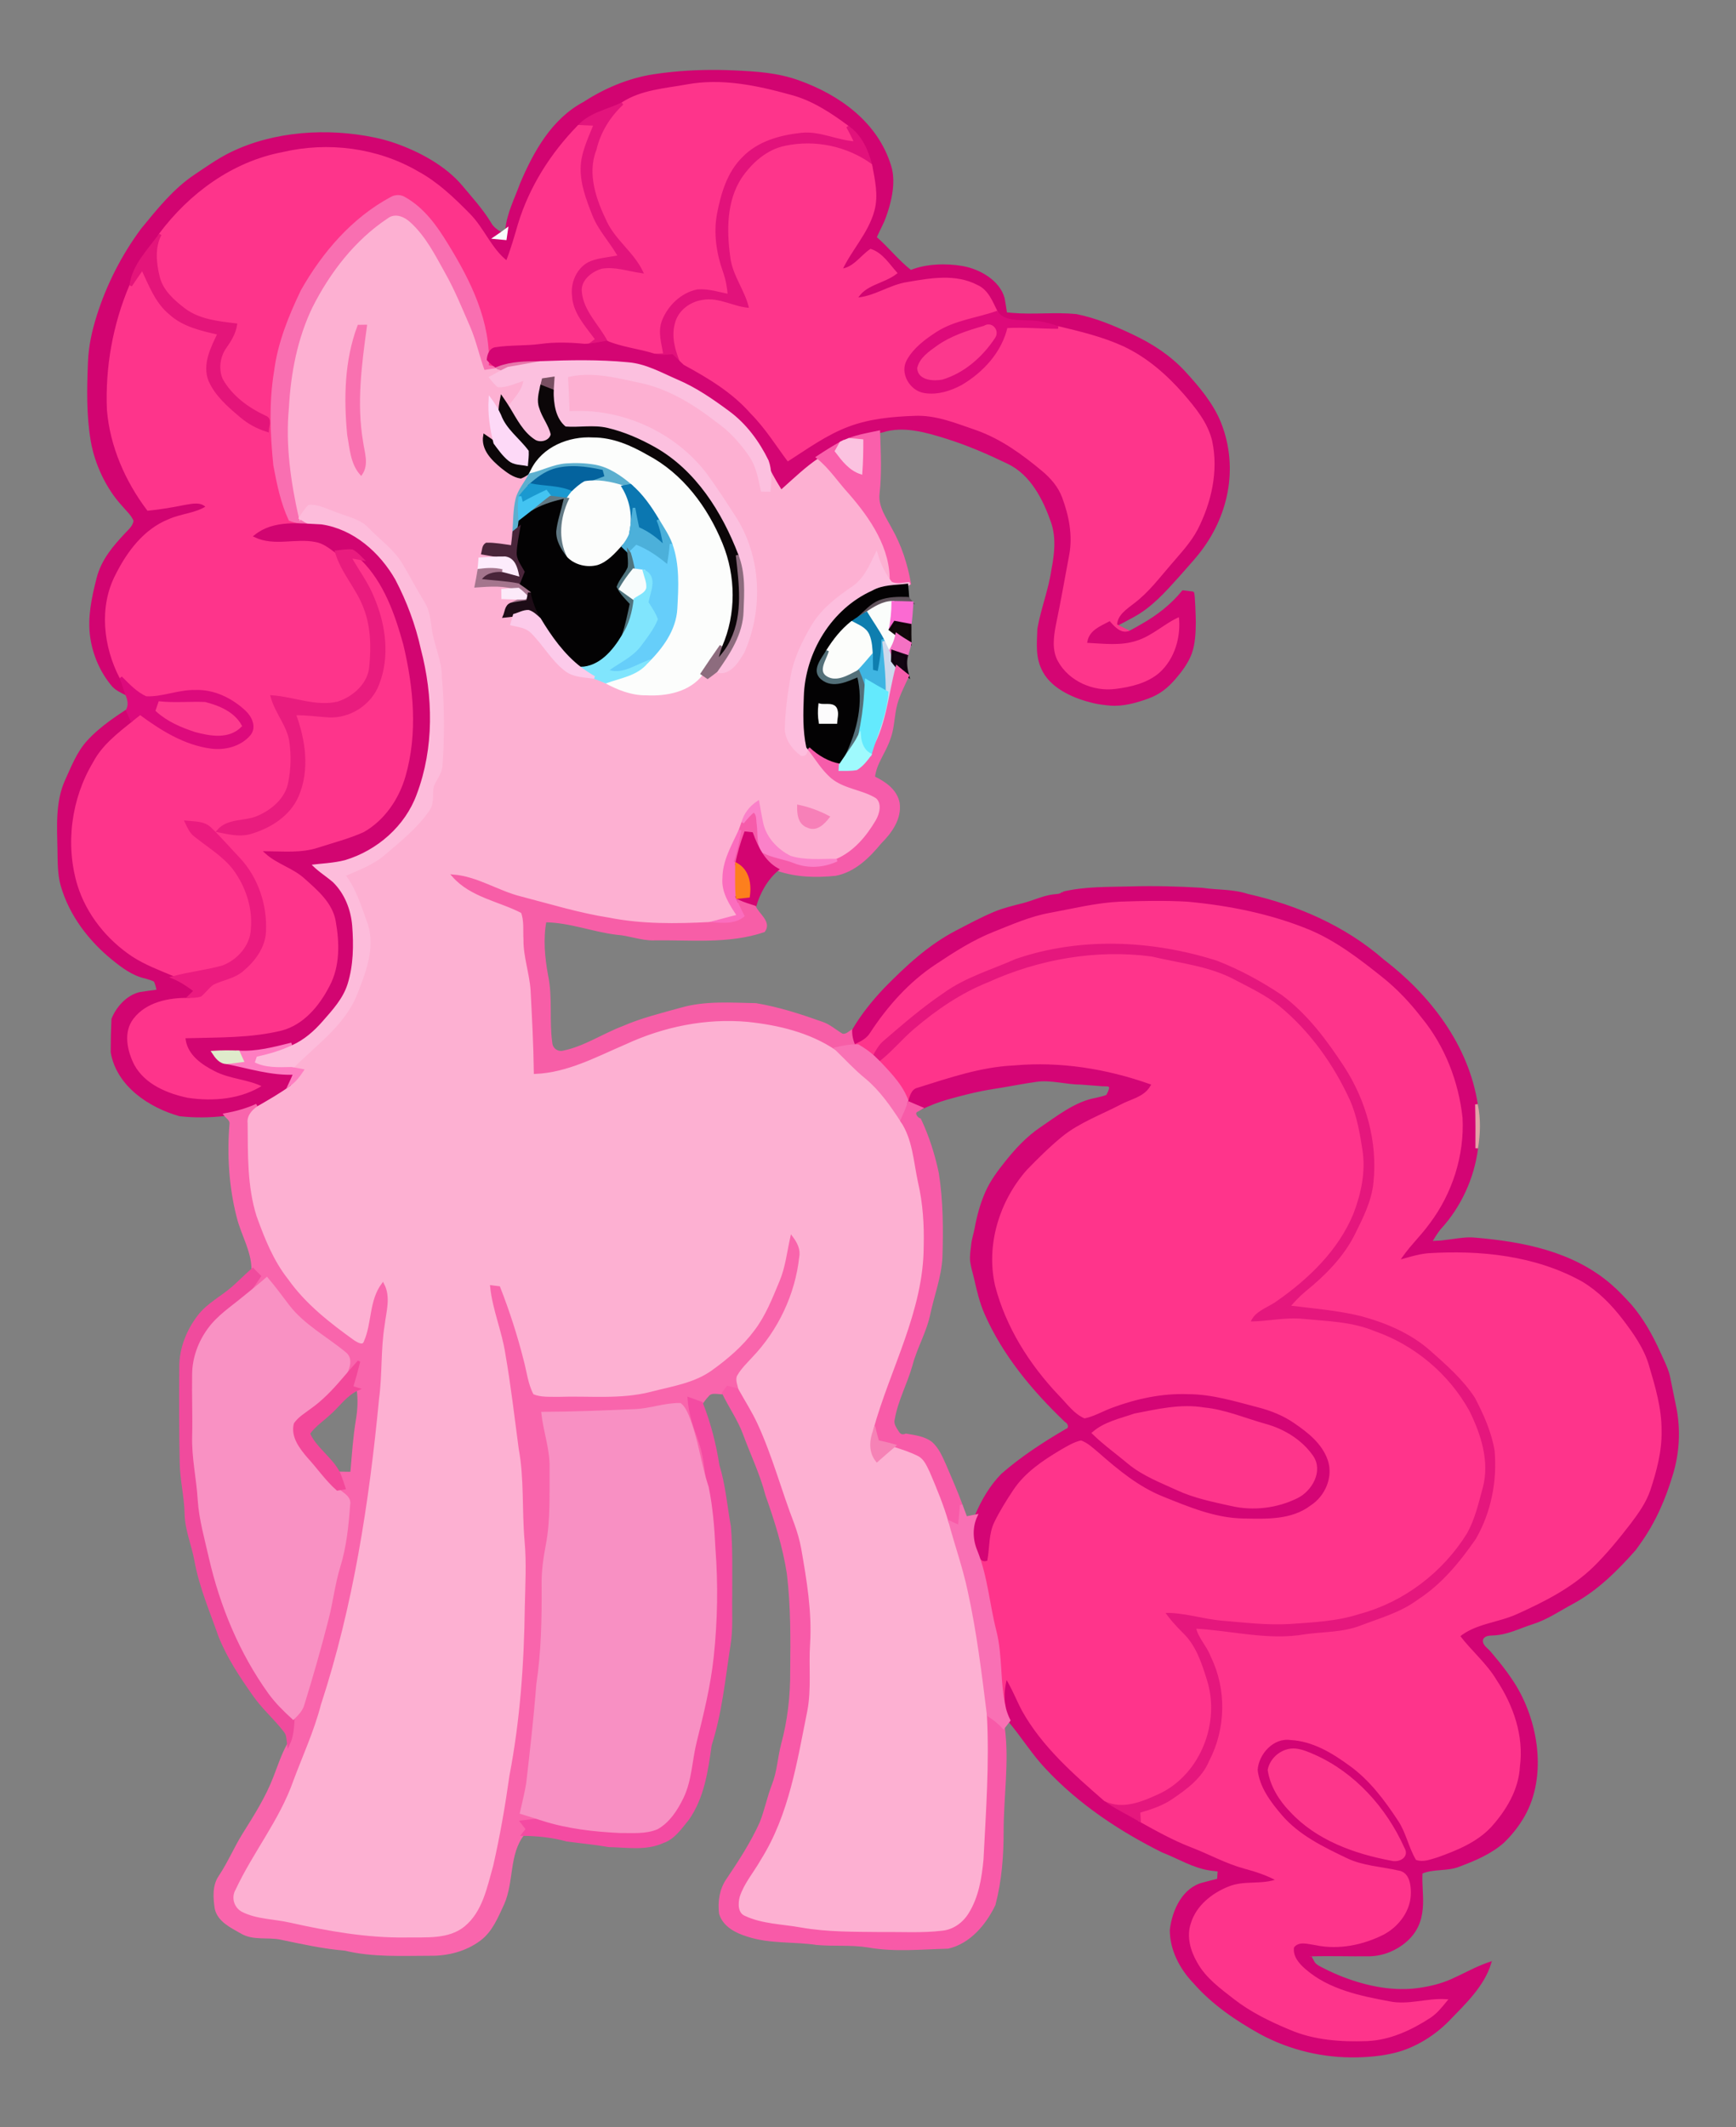 <?xml version="1.0" encoding="utf-8"?>

<!DOCTYPE svg PUBLIC "-//W3C//DTD SVG 1.1//EN" "http://www.w3.org/Graphics/SVG/1.1/DTD/svg11.dtd">
<svg version="1.1" id="Layer_1" xmlns="http://www.w3.org/2000/svg" xmlns:xlink="http://www.w3.org/1999/xlink" x="0px" y="0px"
	 viewBox="0 0 1399.893 1714.864" style="enable-background:new 0 0 1399.893 1714.864;" xml:space="preserve">
<rect x="0" y="0" width="1399.893" height="1714.864" fill="#808080" stroke="none"/>
<style type="text/css">
	.st0{fill:#D20471;stroke:#D20471;stroke-width:2.152;}
	.st1{fill:#FE348B;stroke:#FE348B;stroke-width:2.152;}
	.st2{fill:#E3147C;stroke:#E3147C;stroke-width:2.152;}
	.st3{fill:#E2127B;stroke:#E2127B;stroke-width:2.152;}
	.st4{fill:#FE358B;stroke:#FE358B;stroke-width:2.152;}
	.st5{fill:#F96FB1;stroke:#F96FB1;stroke-width:2.152;}
	.st6{fill:#FDB0D2;stroke:#FDB0D2;stroke-width:2.152;}
	.st7{fill:#F8FCFC;stroke:#F8FCFC;stroke-width:2.152;}
	.st8{fill:#E4157A;stroke:#E4157A;stroke-width:2.152;}
	.st9{fill:#DE0A7A;stroke:#DE0A7A;stroke-width:2.152;}
	.st10{fill:#F971B0;stroke:#F971B0;stroke-width:2.152;}
	.st11{fill:#FC388D;stroke:#FC388D;stroke-width:2.152;}
	.st12{fill:#D40573;stroke:#D40573;stroke-width:2.152;}
	.st13{fill:#E876AB;stroke:#E876AB;stroke-width:2.152;}
	.st14{fill:#FCC0DF;stroke:#FCC0DF;stroke-width:2.152;}
	.st15{fill:#784F62;stroke:#784F62;stroke-width:2.152;}
	.st16{fill:#0B0608;stroke:#0B0608;stroke-width:2.152;}
	.st17{fill:#FDD9F7;stroke:#FDD9F7;stroke-width:2.152;}
	.st18{fill:#FA5FAB;stroke:#FA5FAB;stroke-width:2.152;}
	.st19{fill:#FCFDFC;stroke:#FCFDFC;stroke-width:2.152;}
	.st20{fill:#FBC2E0;stroke:#FBC2E0;stroke-width:2.152;}
	.st21{fill:#5CAFCF;stroke:#5CAFCF;stroke-width:2.152;}
	.st22{fill:#04639E;stroke:#04639E;stroke-width:2.152;}
	.st23{fill:#1A99D0;stroke:#1A99D0;stroke-width:2.152;}
	.st24{fill:#0B77B1;stroke:#0B77B1;stroke-width:2.152;}
	.st25{fill:#43C4F2;stroke:#43C4F2;stroke-width:2.152;}
	.st26{fill:#617984;stroke:#617984;stroke-width:2.152;}
	.st27{fill:#030203;stroke:#030203;stroke-width:2.152;}
	.st28{fill:#FDBCDB;stroke:#FDBCDB;stroke-width:2.152;}
	.st29{fill:#4CB0DA;stroke:#4CB0DA;stroke-width:2.152;}
	.st30{fill:#D20571;stroke:#D20571;stroke-width:2.152;}
	.st31{fill:#49253A;stroke:#49253A;stroke-width:2.152;}
	.st32{fill:#66CEFA;stroke:#66CEFA;stroke-width:2.152;}
	.st33{fill:#E91C7E;stroke:#E91C7E;stroke-width:2.152;}
	.st34{fill:#4F737D;stroke:#4F737D;stroke-width:2.152;}
	.st35{fill:#8D6C7E;stroke:#8D6C7E;stroke-width:2.152;}
	.st36{fill:#FDBEDE;stroke:#FDBEDE;stroke-width:2.152;}
	.st37{fill:#FDECFC;stroke:#FDECFC;stroke-width:2.152;}
	.st38{fill:#A4758D;stroke:#A4758D;stroke-width:2.152;}
	.st39{fill:#80E5FD;stroke:#80E5FD;stroke-width:2.152;}
	.st40{fill:#FCEAF9;stroke:#FCEAF9;stroke-width:2.152;}
	.st41{fill:#1D0C16;stroke:#1D0C16;stroke-width:2.152;}
	.st42{opacity:0.97;fill:#62555E;stroke:#62555E;stroke-width:2.152;enable-background:new    ;}
	.st43{fill:#FAFDFB;stroke:#FAFDFB;stroke-width:2.152;}
	.st44{fill:#FB6AD2;stroke:#FB6AD2;stroke-width:2.152;}
	.st45{fill:#FCCAEA;stroke:#FCCAEA;stroke-width:2.152;}
	.st46{fill:#0E7EAF;stroke:#0E7EAF;stroke-width:2.152;}
	.st47{opacity:0.96;fill:#0C0406;stroke:#0C0406;stroke-width:2.152;enable-background:new    ;}
	.st48{fill:#FCFDFB;stroke:#FCFDFB;stroke-width:2.152;}
	.st49{fill:#F471C3;stroke:#F471C3;stroke-width:2.152;}
	.st50{fill:#3FB5E2;stroke:#3FB5E2;stroke-width:2.152;}
	.st51{fill:#CCD9EC;stroke:#CCD9EC;stroke-width:2.152;}
	.st52{fill:#547079;stroke:#547079;stroke-width:2.152;}
	.st53{opacity:0.96;fill:#0E010E;stroke:#0E010E;stroke-width:2.152;enable-background:new    ;}
	.st54{fill:#F65CAA;stroke:#F65CAA;stroke-width:2.152;}
	.st55{fill:#DD0A7C;stroke:#DD0A7C;stroke-width:2.152;}
	.st56{fill:#64EAFD;stroke:#64EAFD;stroke-width:2.152;}
	.st57{fill:#FD3A8D;stroke:#FD3A8D;stroke-width:2.152;}
	.st58{fill:#FCFBFC;stroke:#FCFBFC;stroke-width:2.152;}
	.st59{fill:#9FFAFD;stroke:#9FFAFD;stroke-width:2.152;}
	.st60{fill:#FB81C9;stroke:#FB81C9;stroke-width:2.152;}
	.st61{fill:#F780B8;stroke:#F780B8;stroke-width:2.152;}
	.st62{fill:#EB1B7F;stroke:#EB1B7F;stroke-width:2.152;}
	.st63{fill:#FB6DBE;stroke:#FB6DBE;stroke-width:2.152;}
	.st64{fill:#D30471;stroke:#D30471;stroke-width:2.152;}
	.st65{fill:#FD7F1D;stroke:#FD7F1D;stroke-width:2.152;}
	.st66{fill:#F75EA7;stroke:#F75EA7;stroke-width:2.152;}
	.st67{fill:#D30474;stroke:#D30474;stroke-width:2.152;}
	.st68{fill:#E5177D;stroke:#E5177D;stroke-width:2.152;}
	.st69{fill:#FF348B;stroke:#FF348B;stroke-width:2.152;}
	.st70{fill:#FE7DC1;stroke:#FE7DC1;stroke-width:2.152;}
	.st71{fill:#F971B4;stroke:#F971B4;stroke-width:2.152;}
	.st72{fill:#DFEBCB;stroke:#DFEBCB;stroke-width:2.152;}
	.st73{fill:#D40575;stroke:#D40575;stroke-width:2.152;}
	.st74{fill:#F965AC;stroke:#F965AC;stroke-width:2.152;}
	.st75{fill:#F85BA8;stroke:#F85BA8;stroke-width:2.152;}
	.st76{opacity:0.96;fill:#E3A4A7;stroke:#E3A4A7;stroke-width:2.152;enable-background:new    ;}
	.st77{fill:#F04B9D;stroke:#F04B9D;stroke-width:2.152;}
	.st78{fill:#F991C3;stroke:#F991C3;stroke-width:2.152;}
	.st79{fill:#F3489A;stroke:#F3489A;stroke-width:2.152;}
	.st80{fill:#F85AA8;stroke:#F85AA8;stroke-width:2.152;}
	.st81{fill:#F44BA2;stroke:#F44BA2;stroke-width:2.152;}
	.st82{fill:#F890C3;stroke:#F890C3;stroke-width:2.152;}
	.st83{fill:#F682B6;stroke:#F682B6;stroke-width:2.152;}
	.st84{fill:#F970B4;stroke:#F970B4;stroke-width:2.152;}
	.st85{fill:#FD368B;stroke:#FD368B;stroke-width:2.152;}
</style>
<g>
	<path class="st0" d="M542.368,59.013c16.538-1.657,33.213-1.94,49.812-1.183c17.701,0.807,34.553,1.861,51.368,7.841
		c32.939,11.716,63.505,33.64,74.07,68.409c2.922,9.616,1.598,20.167-0.829,29.736c-1.254,4.944-2.889,9.791-4.794,14.521
		c-0.566,1.405-6.4,12.982-6.138,13.207c9.984,8.586,18.14,19.259,28.533,27.263c12.114-5.124,28.794-5.567,41.689-3.294
		c13.438,2.369,29.333,11.256,33.022,25.2c0.753,4.024,1.334,8.048,1.937,12.093c1.291,0.129,3.916,0.366,5.229,0.495
		c17.107,1.485,34.343-0.732,51.45,0.925c15.753,3.147,30.632,9.451,45.095,16.282c15.72,7.424,30.185,16.706,42.032,29.551
		c11.251,12.2,23.032,26.145,29.064,41.765c13.837,35.828,5.6,74.689-18.242,104.338c-5.148,6.402-10.797,12.376-16.159,18.596
		c-10.608,11.792-21.475,23.95-35.591,31.632c-4.691,2.625-9.446,5.121-14.223,7.574c0.28-8.93,8.263-13.772,14.503-18.721
		c11.405-8.607,19.969-20.162,29.265-30.857c7.617-8.973,15.88-17.602,21.389-28.081c10.953-21.518,16.72-46.565,11.598-70.515
		c-3.378-14.546-13.212-26.317-22.701-37.377c-13.492-15.471-29.329-29.329-48.007-38.151c-16.72-7.703-34.73-12.007-52.569-16.268
		c-7.703-2.711-15.708-4.669-23.928-4.605c-8.865-0.495-19.668,0.409-25.65-7.574c-3.959-7.854-7.23-17.344-15.945-21.174
		c-17.257-8.995-37.183-5.423-55.452-2.302c-14.632,2.109-26.984,11.835-41.939,12.674c6.219-12.394,21.819-13.148,31.997-20.98
		c-5.982-6.671-11.189-15.235-20.098-18.269c-7.983,5.509-13.556,14.998-24.122,15.988c7.596-16.633,21.174-30.147,26.037-48.136
		c3.314-12.05,0.409-24.638-1.872-36.602c-3.013-11.813-8.306-23.713-18.721-30.771c-14.073-10.393-29.071-20.356-46.199-24.81
		c-26.941-7.488-55.43-13.492-83.382-8.306c-17.709,3.228-36.559,4.261-52.074,14.439c-11.856,5.724-25.908,8.112-35.139,18.269
		c-21.841,22.336-39.012,49.384-48.071,79.402c-2.948,10.178-5.874,20.378-9.791,30.233c-13.341-10.2-19.043-26.682-30.642-38.431
		c-12.545-12.739-25.628-25.327-41.465-33.934c-32.535-18.957-72.258-24.014-108.774-15.407
		c-40.045,7.596-74.668,33.052-98.746,65.286c-9.21,12.932-21.497,24.681-23.756,41.207c-13.384,31.438-19.581,66.017-18.14,100.167
		c2.432,29.157,14.589,57.001,32.126,80.241c9.748-0.99,19.431-2.604,29.028-4.562c6.262-0.99,14.073-3.056,18.785,2.647
		c-9.317,6.154-20.98,6.326-30.986,10.888c-19.603,7.876-32.923,25.757-42.089,44.069c-13.427,25.693-9.748,57.346,3.271,82.457
		c1.657,4.433,3.077,8.973,4.626,13.449c-3.809-1.937-7.876-3.723-10.824-6.907c-9.374-10.993-15.361-24.756-17.427-39.029
		c-2.312-15.974,1.211-32.06,5.16-47.473c3.681-14.367,12.915-25.219,22.853-35.742c2.926-3.099,6.541-6.24,6.929-10.759
		c-1.98-5.035-6.24-8.607-9.619-12.674c-12.686-13.761-21.786-33.356-24.901-51.624c-3.578-20.983-3.076-42.39-2.22-63.576
		c0.515-12.748,3.181-24.76,7.002-36.933c7.897-25.026,19.99-48.717,35.612-69.805c12.911-15.708,25.736-31.954,42.821-43.359
		c9.336-6.232,18.419-12.75,28.518-17.737c34.989-17.275,78.345-19.912,116.218-11.938c5.331,1.122,10.601,2.542,15.748,4.331
		c19.634,6.823,40.813,18.13,54.308,34.318c7.968,9.558,16.238,18.573,22.745,29.263c1.98,3.809,5.509,6.219,9.124,8.327
		c-1.657,1.14-3.314,2.259-4.949,3.378c2.776,0.258,5.552,0.516,8.327,0.796c0.344-2.475,0.71-4.949,1.076-7.424
		c1.248-12.911,7.402-24.509,11.727-36.538c10.845-25.585,25.413-51.923,50.89-65.393c16.873-10.966,36.067-19.033,55.881-22.095
		C532.146,60.17,537.25,59.526,542.368,59.013z"/>
	<path class="st1" d="M553.896,69.129c27.952-5.186,56.442,0.818,83.382,8.306c17.128,4.454,32.126,14.417,46.199,24.81
		c2.389,4.153,4.454,8.478,6.563,12.782c-14.848-0.624-28.598-8.457-43.596-6.907c-17.021,1.786-34.924,6.649-47.082,19.388
		c-12.029,11.856-16.935,28.641-20.055,44.736c-2.991,15.644-0.516,31.868,4.777,46.737c2.216,6.176,3.335,12.653,3.852,19.173
		c-8.435-1.678-16.892-4.476-25.563-3.766c-12.631,2.604-22.981,12.674-27.608,24.509c-3.357,8.801-0.215,18.183,1.248,27.005
		c-2.733,0.151-5.466,0.258-8.198,0.323c-12.76-4.088-26.295-5.293-38.668-10.501c-6.972-13.32-19.474-24.337-21.002-39.981
		c-1.356-10.049,8.198-17.774,16.956-20.184c10.888-1.872,21.647,2.109,32.342,3.594c-7.23-15.084-21.862-24.875-29.049-40.045
		c-8.672-17.86-16.225-39.055-8.478-58.615c3.335-14.288,11.211-26.962,21.905-36.925C517.337,73.39,536.187,72.357,553.896,69.129z
		"/>
	<path class="st2" d="M466.683,101.836c9.231-10.157,23.283-12.545,35.139-18.269c-10.694,9.963-18.57,22.637-21.905,36.925
		c-7.746,19.56-0.194,40.755,8.478,58.615c7.187,15.17,21.819,24.961,29.049,40.045c-10.694-1.485-21.454-5.466-32.342-3.594
		c-8.758,2.41-18.312,10.135-16.956,20.184c1.528,15.644,14.03,26.661,21.002,39.981c-5.853,1.14-11.727,2.367-17.731,2.496
		c2.238-1.678,4.497-3.357,6.735-5.035c-7.682-10.329-17.128-20.808-17.925-34.321c-1.377-10.974,3.529-22.831,13.363-28.318
		c6.993-3.486,14.955-3.938,22.529-5.336c-6.434-10.608-15.106-19.904-19.581-31.589c-4.799-12.201-9.64-24.853-9.403-38.173
		c0.215-11.684,5.229-22.508,9.533-33.138C473.332,102.181,470.019,101.987,466.683,101.836z"/>
	<path class="st1" d="M466.683,101.836c3.335,0.151,6.649,0.344,9.984,0.473c-4.304,10.63-9.317,21.453-9.533,33.138
		c-0.237,13.32,4.605,25.972,9.403,38.173c4.476,11.684,13.148,20.98,19.581,31.589c-7.574,1.399-15.536,1.851-22.529,5.336
		c-9.834,5.487-14.74,17.344-13.363,28.318c0.796,13.513,10.243,23.993,17.925,34.321c-2.238,1.678-4.497,3.357-6.735,5.035
		c-11.856-1.119-23.82-1.549-35.677,0.129c-11.986,1.614-24.186,0.753-36.129,2.625c-4.153,0.559-5.659,5.207-6.004,8.801
		c2.238,2.754,5.229,4.755,8.177,6.714l1.98,0.925c-3.572-0.689-7.144-1.377-10.716-2.044c1.894-35.591-14.417-68.535-32.621-98.015
		c-8.736-14.439-19-28.856-33.977-37.355c-3.357-2.216-7.596-2.173-11.039-0.151c-30.964,16.655-54.656,44.306-71.806,74.582
		c-9.855,20.507-18.592,42.003-21.497,64.726c-4.218,25.069-3.185,50.653-0.646,75.808c2.797,14.891,5.853,30.061,12.265,43.854
		c5.25,2.173,11.039,2.41,16.569,3.421c2.948,0.516,5.896,1.011,8.844,1.549c-17.838-0.796-38.238-3.787-53.257,8.349
		c15.364,7.273,32.428,0.538,48.502,3.701c6.455,0.99,11.641,5.229,16.763,8.952c4.691,16.418,17.085,28.963,22.981,44.822
		c5.939,15.02,6.262,31.589,4.734,47.469c-0.99,14.353-13.384,25.37-26.381,29.544c-17.882,4.153-35.44-3.852-53.214-5.1
		c3.464,13.04,13.578,23.412,15.235,37.011c1.399,10.716,1.119,21.69-1.011,32.277c-2.41,13.363-13.944,23.024-25.908,28.038
		c-10.35,4.368-23.713,1.7-31.696,10.974c8.241,1.657,16.87,3.809,25.241,1.657c16.031-4.519,31.804-14.137,38.668-29.953
		c9.102-21.195,5.444-45.08-2.324-66.039c9.296-0.194,18.506,1.183,27.758,1.764c16.827,0.775,33.374-9.898,39.4-25.671
		c8.801-22.099,5.444-47.404-3.594-68.879c-4.669-12.136-12.653-22.508-18.957-33.783c3.249,0.495,6.52,0.968,9.748,1.635
		c18.742,18.592,27.586,44.026,34.472,68.879c8.284,34.816,11.77,71.892,1.7,106.751c-5.358,18.592-17.171,35.914-34.192,45.554
		c-11.943,5.38-24.703,8.629-37.14,12.653c-13.578,4.411-27.93,2.97-41.939,2.862c9.382,8.457,22.185,11.598,31.502,20.141
		c10.781,9.597,22.917,19.926,25.542,34.945c3.142,17.559,3.572,36.817-5.057,52.977c-8.241,16.117-21.066,31.631-39.249,36.473
		c-25.09,6.133-51.084,5.487-76.69,6.197c1.872,11.899,12.416,19.194,22.379,24.294c12.502,6.735,27.349,6.498,39.894,13.148
		c-18.032,11.77-40.863,13.685-61.714,10.608c-16.913-3.507-35.053-11.06-43.854-26.876c-6.025-11.706-9.446-27.328-0.71-38.625
		c10.501-13.793,29.329-17.58,45.769-17.171c3.034-0.194,6.197,0.043,9.102-1.033c3.529-2.926,6.154-6.8,9.877-9.468
		c7.79-3.852,16.978-4.928,23.756-10.737c9.425-7.811,17.623-18.656,18.161-31.352c0.968-21.238-6.262-42.971-20.894-58.572
		c-7.703-8.069-14.977-16.569-23.003-24.294c-5.1-5.1-12.803-4.583-19.409-5.294c1.894,3.938,3.594,8.241,7.252,10.91
		c10.694,8.607,22.874,15.73,31.395,26.725c10.264,13.858,16.139,31.266,14.589,48.588c-0.473,13.772-11.146,25.714-23.605,30.448
		c-13.169,3.723-26.855,5.1-40.067,8.672c-11.405-4.755-23.089-9.145-33.525-15.88c-20.765-13.793-37.334-34.3-44.779-58.228
		c-9.984-33.245-5.014-70.364,12.825-100.08c7.316-13.879,19.969-23.562,31.933-33.202c2.302-1.829,4.583-3.636,6.864-5.444
		c17.085,12.631,35.849,24.466,57.346,27.285c11.039,1.42,23.326-1.721,30.749-10.415c4.863-5.917,0.904-13.987-4.002-18.441
		c-10.565-9.855-24.703-16.806-39.4-16.268c-13.535-0.409-26.446,5.681-39.916,5.078c-8.091-3.464-14.18-10.221-20.356-16.268
		c-13.018-25.112-16.698-56.765-3.271-82.457c9.167-18.312,22.486-36.193,42.089-44.069c10.006-4.562,21.669-4.734,30.986-10.888
		c-4.712-5.702-12.523-3.637-18.785-2.647c-9.597,1.958-19.28,3.572-29.028,4.562c-17.537-23.239-29.695-51.084-32.126-80.241
		c-1.442-34.149,4.756-68.729,18.14-100.167c2.991-4.626,6.219-9.102,9.36-13.642c6.133,12.739,11.103,26.876,22.422,36.086
		c10.781,9.898,25.477,13.018,39.292,16.225c-5.509,11.598-12.502,24.896-7.316,37.872c5.229,11.835,15.364,20.55,25.069,28.705
		c6.219,5.401,13.578,9.274,21.432,11.727c0.043-3.83,3.013-9.425-2.087-11.168c-14.073-6.563-27.22-16.225-34.967-29.953
		c-3.658-8.414-2.324-18.699,2.969-26.144c3.916-5.509,7.445-11.383,8.543-18.161c-14.288-1.7-29.501-3.271-41.444-12.115
		c-8.908-6.778-18.183-14.912-20.959-26.252c-2.754-11.232-4.11-23.734,1.442-34.386c24.079-32.234,58.701-57.69,98.746-65.286
		c36.516-8.607,76.238-3.55,108.774,15.407c15.837,8.607,28.92,21.195,41.465,33.934c11.598,11.749,17.301,28.232,30.642,38.431
		c3.916-9.855,6.843-20.055,9.791-30.233C427.671,151.22,444.843,124.172,466.683,101.836z"/>
	<path class="st3" d="M683.478,102.245c10.415,7.058,15.708,18.957,18.721,30.771c-19.581-14.18-45.209-19.495-68.815-14.439
		c-14.611,2.926-26.381,13.621-34.558,25.606c-11.857,18.376-11.77,41.551-8.93,62.467c1.657,15.407,12.459,27.608,15.364,42.627
		c-13.277-0.387-25.37-8.952-38.797-6.434c-9.64,1.463-18.785,8.284-21.174,18.011c-3.292,11.62,0.947,23.541,5.487,34.171
		c-3.013-2.69-5.853-5.573-8.758-8.392c-4.734,0.516-9.554,0.775-14.202-0.409c2.733-0.065,5.466-0.172,8.198-0.323
		c-1.463-8.822-4.605-18.204-1.248-27.005c4.626-11.835,14.977-21.905,27.608-24.509c8.672-0.71,17.128,2.087,25.563,3.766
		c-0.516-6.52-1.635-12.997-3.852-19.173c-5.293-14.869-7.768-31.094-4.777-46.737c3.12-16.095,8.026-32.88,20.055-44.736
		c12.158-12.739,30.061-17.602,47.082-19.388c14.998-1.549,28.748,6.283,43.596,6.907
		C687.932,110.723,685.866,106.398,683.478,102.245z"/>
	<path class="st4" d="M633.384,118.577c23.605-5.057,49.233,0.258,68.815,14.439c2.281,11.964,5.186,24.552,1.872,36.602
		c-4.863,17.989-18.441,31.502-26.037,48.136c10.565-0.99,16.139-10.479,24.122-15.988c8.908,3.034,14.116,11.598,20.098,18.269
		c-10.178,7.833-25.779,8.586-31.997,20.98c14.955-0.839,27.306-10.565,41.939-12.674c18.269-3.12,38.195-6.692,55.452,2.302
		c8.715,3.83,11.986,13.32,15.945,21.174c-15.988,5.638-33.547,7.381-48.028,16.784c-8.952,5.831-17.989,12.523-23.304,22.013
		c-5.745,10.006,2.324,23.498,13.255,25.176c10.178,1.657,20.55-1.571,29.458-6.391c17.236-10.157,31.868-26.08,36.495-45.984
		c13.901-0.796,27.801,0.516,41.702,0.581c17.838,4.261,35.849,8.564,52.569,16.268c18.678,8.822,34.515,22.68,48.007,38.151
		c9.489,11.06,19.323,22.831,22.701,37.377c5.121,23.95-0.646,48.997-11.598,70.515c-5.509,10.479-13.772,19.108-21.389,28.081
		c-9.296,10.694-17.86,22.25-29.265,30.857c-6.24,4.949-14.223,9.791-14.503,18.721c3.701,2.001,7.531,3.723,11.318,5.595
		c-7.015,2.647-12.158-2.733-16.375-7.488c-6.692,3.594-15.084,6.671-16.698,15.106c12.696,0.646,25.886,2.367,38.216-1.7
		c13.083-4.067,22.852-14.374,35.419-19.517c2.195,17.042-3.034,35.634-16.095,47.275c-9.984,8.543-23.347,11.641-36.064,13.212
		c-18.269,2.259-37.979-6.348-47.103-22.659c-5.272-9.21-3.83-20.292-1.915-30.233c3.938-18.656,7.144-37.463,10.694-56.184
		c3.013-15.471-0.172-31.395-5.595-45.941c-3.055-8.327-9.016-15.17-15.73-20.808c-15.988-13.341-33.181-25.865-52.999-32.858
		c-15.966-5.423-32.126-12.287-49.341-11.469c-17.688,0.646-35.634,2.259-52.332,8.478c-18.183,6.735-33.891,18.333-50.116,28.662
		c-9.984-13.277-18.699-27.565-30.513-39.378c-14.761-16.892-34.192-28.447-53.688-39.034c-4.54-10.63-8.779-22.551-5.487-34.171
		c2.389-9.726,11.534-16.547,21.174-18.011c13.427-2.518,25.52,6.047,38.797,6.434c-2.905-15.02-13.707-27.22-15.364-42.627
		c-2.84-20.916-2.927-44.09,8.93-62.467C607.003,132.198,618.773,121.504,633.384,118.577z"/>
	<path class="st5" d="M315.412,159.849c3.443-2.023,7.682-2.066,11.039,0.151c14.977,8.5,25.241,22.917,33.977,37.355
		c18.204,29.48,34.515,62.424,32.621,98.015c3.572,0.667,7.144,1.356,10.716,2.044c-4.626,0.538-9.231,1.27-13.815,2.001
		c-4.347-11.77-6.864-24.165-11.856-35.698c-6.283-14.396-12.158-29.006-19.861-42.713c-8.048-14.374-15.601-29.652-27.973-40.906
		c-4.476-4.261-11.577-7.467-17.107-3.12c-26.231,17.451-46.092,43.273-60.186,71.182c-12.093,25.025-17.408,52.805-18.893,80.413
		c-2.883,29.867,1.463,59.863,8.005,88.977c2.668,1.678,5.423,3.228,8.22,4.691c-5.53-1.011-11.318-1.248-16.569-3.421
		c-6.412-13.793-9.468-28.963-12.265-43.854c-2.539-25.155-3.572-50.74,0.646-75.808c2.905-22.723,11.641-44.22,21.497-64.726
		C260.756,204.155,284.447,176.504,315.412,159.849z"/>
	<path class="st6" d="M313.152,176.977c5.53-4.347,12.631-1.14,17.107,3.12c12.373,11.254,19.926,26.532,27.973,40.906
		c7.703,13.707,13.578,28.318,19.861,42.713c4.992,11.534,7.51,23.928,11.856,35.698c4.583-0.732,9.188-1.463,13.815-2.001
		c1.485-0.151,4.497-0.452,5.982-0.603c-4.82,2.302-9.468,4.928-14.116,7.51c1.915,2.324,3.787,4.777,6.111,6.735
		c7.445,0.409,14.353-3.507,21.432-5.358c-0.516,9.533-8.198,15.816-12.997,23.326c-1.786-2.905-3.701-5.724-5.638-8.543
		c-0.968,4.734-1.764,9.576-1.485,14.417c-2.13-4.734-4.863-9.145-7.962-13.298c-0.753,11.943,0.968,23.885,3.916,35.462
		c-2.711-2.066-5.509-3.959-8.306-5.853c-1.872,10.931,6.606,19.043,14.223,25.37c4.454,3.464,9.231,7.23,14.977,8.091
		c3.378-1.291,6.305-3.486,9.21-5.595c-0.473,0.904-1.399,2.711-1.872,3.615c-3.4,6.714-8.736,12.502-10.501,19.969
		c-1.98,8.607-1.807,17.494-2.432,26.252c-0.323,3.916-0.818,7.833-1.27,11.749c-6.907-0.882-13.793-2.281-20.765-2.13
		c-2.604,1.571-2.453,4.863-3.12,7.467c6.133,1.033,12.308,2.023,18.333,3.658c-6.886-0.108-13.75,0.344-20.614,0.796
		c-0.237,3.056-0.43,6.133-0.796,9.188c-0.581,4.304-1.442,8.586-2.281,12.868c11.405-0.796,23.283-1.786,34.214,2.389
		c-4.239,0.172-8.478,0.538-12.696,0.861c0.021,1.528,0.065,4.583,0.086,6.111c5.831,0.237,11.641,0.495,17.494,0.323
		c-3.744,1.42-7.424,3.013-10.974,4.82c-3.916,1.571-3.83,6.498-5.336,9.834c2.711-0.258,5.423-0.581,8.134-0.968
		c-0.71,2.432-1.399,4.863-2.087,7.295c5.659,1.291,12.029,1.915,16.289,6.348c9.812,9.619,16.44,22.25,27.5,30.642
		c6.52,4.971,15.063,4.734,22.788,5.917c3.099,1.162,6.219,2.346,9.253,3.723c10.092,5.358,20.98,9.812,32.643,9.619
		c16.203,0.882,34.666-2.604,44.951-16.397c1.506,1.033,3.034,2.066,4.54,3.12c2.345-1.743,4.734-3.443,7.015-5.272
		c10.113,3.766,17.236-7.897,21.626-15.256c15.471-34.859,13.621-77.594-7.596-109.721c-7.295-11.362-14.718-22.659-22.658-33.568
		c-25.693-33.611-68.6-52.655-110.753-49.75c-0.301-9.812-0.71-19.624-1.291-29.437c19.13-4.971,38.754,0,57.561,4.067
		c23.627,4.54,44.736,17.322,63.478,31.933c10.931,7.574,19.947,17.602,27.349,28.576c5.466,8.177,7.209,18.054,9.21,27.5
		c1.442,0.043,4.304,0.086,5.745,0.108c0.882-7.919,1.227-16.074-1.485-23.713c3.378,7.295,7.316,14.331,11.534,21.174
		c9.382-8.349,18.462-17.128,28.899-24.186c10.243,8.134,17.322,19.259,26.123,28.791c17.537,20.162,34.214,44.65,33.138,72.537
		c-5.53-6.843-9.253-14.869-11.77-23.261c-4.842,9.984-9.533,20.894-19.194,27.177c-12.115,8.328-24.208,17.516-31.933,30.319
		c-7.703,12.975-14.546,26.79-17.085,41.81c-2.324,13.191-4.088,26.532-4.519,39.937c-0.624,9.081,5.358,17.107,12.265,22.336
		c4.024,0.947,3.873-3.615,4.928-6.219l0.947,1.291c6.133,7.919,11.297,16.784,19,23.369c10.458,8.457,24.789,8.887,35.978,15.945
		c5.401,4.799,3.314,13.32,0.194,18.871c-7.703,13.191-18.183,25.779-32.535,31.911c-12.502-0.194-25.52,1.334-37.614-2.496
		c-11.211-5.552-20.829-15.988-23.024-28.619c-1.14-5.186-1.958-10.415-2.905-15.644c-5.874,3.916-10.372,9.468-12.244,16.354
		c-0.775,2.044-1.506,4.11-2.195,6.197c-5.659,12.33-13.04,24.574-13.148,38.603c-1.011,11.469,5.853,21.303,11.77,30.47
		c-7.79,1.851-15.471,4.131-23.239,6.068c-27.07,1.377-54.527,1.721-81.231-3.572c-24.186-3.766-47.598-11.017-71.225-17.128
		c-18.462-4.626-34.838-15.988-54.075-17.602c14.331,16.289,37.076,19.517,55.452,29.092c2.754,7.058,1.657,14.869,2.109,22.293
		c-0.151,13.836,4.82,27.005,5.724,40.734c1.162,22.142,2.345,44.284,2.625,66.469c26.037-1.054,49.104-13.793,72.516-23.756
		c30.706-14.245,65.071-21.281,98.918-18.204c24.853,2.582,49.986,8.586,71.031,22.594c8.091,7.79,15.644,16.16,24.38,23.24
		c11.706,9.683,20.464,22.293,28.684,34.902c9.963,14.697,10.608,32.836,14.288,49.621c3.916,16.956,5.035,34.364,4.562,51.729
		c-0.086,52.181-27.005,98.703-40.626,147.872c-3.12,8.306-4.024,17.537,1.872,24.875c4.648-4.089,9.296-8.177,14.03-12.179
		c6.671,2.152,13.406,4.304,19.668,7.51c5.186,2.647,7.402,8.435,9.855,13.363c5.681,13.341,11.276,26.812,15.278,40.798
		c4.971,18.462,11.405,36.559,15.385,55.301c7.273,33.009,11.362,66.641,15.515,100.145c2.066,38.926-0.775,77.831-2.754,116.692
		c-1.42,15.149-4.002,30.835-12.244,43.897c-4.756,7.66-12.696,13.427-21.798,14.374c-16.418,2.023-33.009,0.882-49.492,1.119
		c-21.69-0.258-43.509,0.086-64.942-3.701c-15.149-2.733-31.158-2.797-45.338-9.403c-6.542-2.647-6.369-11.039-4.842-16.762
		c3.615-11.125,11.534-20.098,17.193-30.19c22.615-35.935,29.028-78.713,37.291-119.597c3.357-17.688,1.011-35.741,2.195-53.601
		c1.635-25.8-2.733-51.428-7.144-76.755c-1.27-6.778-3.185-13.406-5.552-19.861c-10.307-26.618-17.58-54.376-29.544-80.348
		c-4.497-9.726-10.286-18.721-15.493-28.06c-0.904-4.045-3.077-8.715-0.516-12.566c3.12-5.315,7.639-9.597,11.749-14.116
		c20.851-21.755,34.515-50.503,37.764-80.456c1.162-5.874-1.721-11.103-5.078-15.622c-2.69,12.029-4.002,24.466-8.844,35.914
		c-5.767,13.75-11.232,27.909-20.399,39.83c-9.468,12.739-21.647,23.153-34.493,32.363c-14.417,10.35-32.471,12.975-49.276,17.344
		c-24.574,6.391-50.094,3.271-75.163,4.153c-6.929-0.172-14.288,0.538-20.786-2.324c-4.691-8.693-5.659-18.742-8.198-28.167
		c-5.057-19.926-11.383-39.572-18.893-58.701c-1.485-0.194-4.476-0.559-5.982-0.753c1.872,18.484,9.489,35.698,12.244,54.01
		c4.476,25.391,7.338,50.998,10.781,76.54c4.519,24.552,2.561,49.599,4.734,74.345c1.614,17.709,0.581,35.483,0.194,53.236
		c-0.581,45.554-3.766,91.258-12.373,136.08c-3.421,24.423-7.66,48.781-13.126,72.839c-4.971,17.516-8.65,37.377-23.498,49.578
		c-13.341,10.823-31.675,8.822-47.706,9.124c-31.675,0.452-63.005-5.1-93.797-11.964c-12.997-2.991-27.027-2.647-39.098-8.801
		c-7.036-3.68-9.619-12.567-5.616-19.431c13.944-29.867,35.311-55.969,46.35-87.234c7.617-20.485,16.87-40.411,22.357-61.628
		c26.08-79.595,38.862-162.849,46.802-246.059c2.69-19.797,1.313-39.894,4.54-59.648c1.248-10.867,5.1-22.508-0.409-32.858
		c-10.113,13.599-7.66,31.481-14.223,46.328c-1.42,4.691-6.434,1.614-9.167-0.043c-19.84-14.245-39.55-29.523-53.795-49.664
		c-12.05-15.17-19.216-33.353-25.714-51.407c-7.553-24.165-6.95-49.836-7.187-74.883c-0.775-6.434,3.464-11.383,8.414-14.761
		c9.038-5.229,18.161-10.393,26.596-16.569c4.239-3.013,7.402-7.187,10.243-11.469c-2.969-0.603-5.961-1.141-8.93-1.592
		c18.462-19.043,42.218-34.838,52.246-60.401c6.778-17.322,14.31-36.516,8.5-55.194c-5.035-13.836-9.188-28.361-18.312-40.196
		c11.318-4.863,23.218-9.145,32.6-17.365c12.674-10.867,26.015-21.432,35.483-35.354c4.067-5.659,1.721-13.04,3.486-19.345
		c2.001-5.358,6.262-9.855,6.757-15.73c1.764-23.734,1.657-47.533-0.409-71.246c0.129-14.159-6.886-26.941-8.349-40.82
		c-0.925-6.95-1.937-14.116-5.81-20.141c-6.047-9.812-11.362-20.055-17.236-29.975c-6.778-11.598-18.032-19.366-27.177-28.899
		c-7.252-7.811-18.29-9.253-27.651-13.277c-6.434-2.173-12.846-5.853-19.84-5.25c-2.84,2.797-4.906,6.262-7.144,9.533
		c-6.542-29.114-10.888-59.11-8.005-88.977c1.485-27.608,6.8-55.387,18.893-80.413C267.06,220.25,286.922,194.429,313.152,176.977
		 M289.267,262.921c-10.458,27.887-11.039,58.292-8.22,87.6c2.001,10.759,2.518,22.831,10.135,31.438
		c5.358-7.854,1.635-17.279,0.538-25.779c-5.315-31.051-1.119-62.488,3.12-93.345C293.442,262.856,290.666,262.899,289.267,262.921
		 M643.863,649.837c-0.108,6.219,0.602,13.836,7.445,16.289c6.886,3.421,12.717-2.561,16.59-7.553
		C660.324,654.571,652.234,651.623,643.863,649.837z"/>
	<path class="st7" d="M404.109,188.231c1.119-0.818,3.335-2.432,4.454-3.249c-0.366,2.475-0.732,4.949-1.076,7.424
		c-2.776-0.28-5.552-0.538-8.327-0.796C400.795,190.491,402.452,189.372,404.109,188.231z"/>
	<path class="st8" d="M105.438,230.192c2.259-16.526,14.546-28.275,23.756-41.207c-5.552,10.651-4.196,23.153-1.442,34.386
		c2.776,11.34,12.05,19.474,20.959,26.252c11.943,8.844,27.156,10.415,41.444,12.115c-1.097,6.778-4.626,12.653-8.543,18.161
		c-5.293,7.445-6.628,17.731-2.969,26.144c7.746,13.729,20.894,23.39,34.967,29.953c5.1,1.743,2.13,7.338,2.087,11.168
		c-7.854-2.453-15.213-6.326-21.432-11.727c-9.705-8.155-19.84-16.87-25.069-28.705c-5.186-12.975,1.808-26.274,7.316-37.872
		c-13.815-3.206-28.511-6.326-39.292-16.225c-11.318-9.21-16.289-23.347-22.422-36.086
		C111.657,221.089,108.429,225.565,105.438,230.192z"/>
	<path class="st9" d="M755.563,268.601c14.482-9.403,32.04-11.146,48.028-16.784c5.982,7.983,16.784,7.079,25.65,7.574
		c8.22-0.065,16.225,1.894,23.928,4.605c-13.901-0.065-27.801-1.377-41.702-0.581c-4.626,19.904-19.259,35.828-36.495,45.984
		c-8.908,4.82-19.28,8.048-29.458,6.391c-10.931-1.678-19-15.17-13.255-25.176C737.574,281.125,746.612,274.433,755.563,268.601
		 M793.865,263.652c-13.255,3.744-26.596,8.026-37.936,16.095c-6.133,4.454-13.492,9.339-15.256,17.15
		c0.602,8.736,12.308,9.36,18.957,8.069c17.516-5.25,32.083-18.204,42.003-33.31C804.969,266.643,799.352,259.994,793.865,263.652z"
		/>
	<path class="st10" d="M289.267,262.921c1.399-0.022,4.175-0.065,5.573-0.086c-4.239,30.857-8.435,62.295-3.12,93.345
		c1.097,8.5,4.82,17.925-0.538,25.779c-7.617-8.607-8.134-20.679-10.135-31.438C278.228,321.213,278.809,290.808,289.267,262.921z"
		/>
	<path class="st11" d="M793.865,263.652c5.487-3.658,11.103,2.991,7.768,8.005c-9.92,15.106-24.488,28.06-42.003,33.31
		c-6.649,1.291-18.355,0.667-18.957-8.069c1.764-7.811,9.124-12.696,15.256-17.15C767.269,271.678,780.61,267.396,793.865,263.652z"
		/>
	<path class="st12" d="M471.417,278.22c6.004-0.129,11.878-1.356,17.731-2.496c12.373,5.207,25.908,6.412,38.668,10.501
		c4.648,1.183,9.468,0.925,14.202,0.409c2.905,2.819,5.745,5.702,8.758,8.392c19.495,10.587,38.926,22.142,53.688,39.034
		c11.813,11.813,20.528,26.101,30.513,39.378c16.225-10.329,31.933-21.927,50.116-28.662c16.698-6.219,34.644-7.833,52.332-8.478
		c17.214-0.818,33.375,6.047,49.341,11.469c19.818,6.993,37.011,19.517,52.999,32.858c6.714,5.638,12.674,12.48,15.73,20.808
		c5.423,14.546,8.607,30.47,5.595,45.941c-3.55,18.721-6.757,37.527-10.694,56.184c-1.915,9.941-3.357,21.023,1.915,30.233
		c9.124,16.311,28.834,24.918,47.103,22.659c12.717-1.571,26.08-4.669,36.064-13.212c13.061-11.641,18.29-30.233,16.095-47.275
		c-12.567,5.143-22.336,15.45-35.419,19.517c-12.33,4.067-25.52,2.345-38.216,1.7c1.614-8.435,10.006-11.512,16.698-15.106
		c4.218,4.755,9.36,10.135,16.375,7.488c3.507-1.829,6.95-3.787,10.372-5.788c12.308-6.993,23.648-15.794,32.6-26.833
		c2.582,0.301,5.186,0.624,7.79,0.947c0.878,0.109,1.451,21.609,1.441,23.412c-0.046,8.147-0.397,17.703-3.262,25.408
		c-2.715,7.302-7.913,14.252-12.983,20.084c-6.199,7.129-12.266,11.972-21.158,15.253c-9.244,3.411-20.407,6.547-30.347,5.688
		c-4.583-0.396-9.073-0.913-13.577-1.971c-14.472-3.401-32.15-10.729-39.776-24.267c-6.402-11.365-4.863-22.307-4.519-34.602
		c2.862-16.117,9.059-31.502,11.362-47.77c2.453-12.545,3.852-25.779-0.301-38.13c-6.628-18.936-16.676-38.969-35.612-48.093
		c-15.973-7.696-32.286-14.799-49.218-20.123c-16.496-5.187-35.091-10.698-52.218-5.29c-0.732,0.172-2.216,0.516-2.969,0.689
		c-8.112,1.7-16.354,3.077-24.122,6.047c-2.216,0.818-4.39,1.764-6.52,2.797c-6.412,3.594-12.631,7.51-18.764,11.577
		c-10.436,7.058-19.517,15.837-28.899,24.186c-4.218-6.843-8.155-13.879-11.534-21.174c-7.445-15.256-17.86-29.415-31.675-39.507
		c-12.954-9.576-26.36-18.828-41.25-25.155c-12.846-5.53-25.391-12.76-39.615-13.858c-23.412-2.259-47.017-1.786-70.493-0.861
		c-11.448,0.043-23.132,0.108-33.977,4.261c-2.948-1.958-5.939-3.959-8.177-6.714c0.344-3.594,1.851-8.241,6.004-8.801
		c11.943-1.872,24.143-1.011,36.129-2.625C447.597,276.671,459.561,277.101,471.417,278.22z"/>
	<path class="st13" d="M401.785,296.489c10.845-4.153,22.529-4.218,33.977-4.261c-8.693,1.442-17.322,3.185-26.015,4.583
		c-1.485,0.151-4.497,0.452-5.982,0.603L401.785,296.489z"/>
	<path class="st14" d="M435.762,292.228c23.476-0.925,47.081-1.399,70.493,0.861c14.223,1.097,26.768,8.327,39.615,13.858
		c14.891,6.326,28.296,15.579,41.25,25.155c13.815,10.092,24.229,24.251,31.675,39.507c2.711,7.639,2.367,15.794,1.485,23.713
		c-1.442-0.022-4.304-0.065-5.745-0.108c-2.001-9.446-3.744-19.323-9.21-27.5c-7.402-10.974-16.418-21.002-27.349-28.576
		c-18.742-14.611-39.851-27.393-63.478-31.933c-18.807-4.067-38.431-9.038-57.561-4.067c0.581,9.812,0.99,19.624,1.291,29.437
		c42.154-2.905,85.061,16.139,110.753,49.75c7.94,10.91,15.364,22.207,22.658,33.568c21.217,32.126,23.067,74.861,7.596,109.721
		c-4.39,7.359-11.512,19.022-21.626,15.256c10.07-14.288,20.464-29.996,20.916-48.114c0.603-15.084,1.614-30.857-4.11-45.188
		c-13.104-34.171-34.063-67.696-66.663-86.137c-12.007-6.757-24.81-12.351-38.238-15.493c-11.146-2.561-22.572-0.129-33.826-1.054
		c-8.801-6.929-10.372-19.474-10.307-29.996c0.194-3.378,0.43-6.778,0.689-10.135c-2.69,0.409-5.401,0.818-8.091,1.227
		c-0.344,1.377-1.011,4.11-1.356,5.487c-1.183,5.552-2.883,11.491-0.796,17.064c2.195,7.596,7.682,13.858,9.339,21.626
		c-1.205,6.176-9.64,8.371-14.503,5.035c-9.533-6.219-14.761-16.72-20.485-26.166c4.798-7.51,12.48-13.793,12.997-23.326
		c-7.079,1.851-13.987,5.767-21.432,5.358c-2.324-1.958-4.196-4.411-6.111-6.735c4.648-2.582,9.296-5.207,14.116-7.51
		C418.44,295.413,427.069,293.67,435.762,292.228z"/>
	<path class="st15" d="M437.978,305.978c2.69-0.409,5.401-0.818,8.091-1.227c-0.258,3.357-0.495,6.757-0.689,10.135
		c-2.926-1.14-5.853-2.281-8.758-3.421C436.967,310.088,437.634,307.355,437.978,305.978z"/>
	<path class="st16" d="M436.623,311.465c2.905,1.14,5.831,2.281,8.758,3.421c-0.065,10.522,1.506,23.067,10.307,29.996
		c11.254,0.925,22.68-1.506,33.826,1.054c13.427,3.142,26.23,8.736,38.238,15.493c32.6,18.441,53.558,51.966,66.663,86.137
		c2.518,22.68,5.96,47.232-4.368,68.557c-2.927,6.714-7.639,12.394-12.631,17.688c1.184-4.433,2.41-8.844,3.938-13.191
		c11.275-25.779,10.931-56.119,0.323-82.048c-11.813-29.114-31.868-56.141-60.143-70.945c-13.234-7.639-27.78-13.965-43.337-13.901
		c-19.237-1.162-40.26,7.381-49.083,25.348c-2.905,2.109-5.831,4.304-9.21,5.595c-5.745-0.861-10.522-4.626-14.977-8.091
		c-7.617-6.326-16.095-14.439-14.223-25.37c2.797,1.894,5.595,3.787,8.306,5.853c3.594,4.799,7.058,9.812,11.77,13.621
		c3.852,3.228,9.231,2.883,13.901,3.809c0.301-3.572,0.796-7.122,0.603-10.716c-7.23-9.748-17.882-17.064-22.228-28.877
		c-0.28-4.842,0.516-9.683,1.485-14.417c1.937,2.819,3.852,5.638,5.638,8.543c5.724,9.446,10.953,19.947,20.485,26.166
		c4.863,3.335,13.298,1.14,14.503-5.035c-1.657-7.768-7.144-14.03-9.339-21.626C433.739,322.956,435.439,317.017,436.623,311.465z"
		/>
	<path class="st17" d="M395.093,321.6c3.099,4.153,5.831,8.564,7.962,13.298c4.347,11.813,14.998,19.13,22.228,28.877
		c0.194,3.594-0.301,7.144-0.603,10.716c-4.669-0.925-10.049-0.581-13.901-3.809c-4.712-3.809-8.177-8.822-11.77-13.621
		C396.061,345.485,394.34,333.543,395.093,321.6z"/>
	<path class="st18" d="M684.511,354.222c7.768-2.97,16.009-4.347,24.122-6.047c0.516,16.633,1.442,33.31-0.452,49.879
		c-1.162,10.651,5.53,19.689,10.2,28.641c7.639,13.47,12.394,28.296,15.106,43.51c-4.971,0.452-10.243,1.98-14.998-0.28
		c1.076-27.887-15.601-52.375-33.138-72.537c-8.801-9.532-15.88-20.657-26.123-28.791c6.133-4.067,12.351-7.983,18.764-11.577
		c-1.248,2.195-2.475,4.411-3.701,6.606c5.401,7.144,11.103,14.718,20.012,17.623c0.646-8.693,0.796-17.408,0.796-26.101
		C691.569,354.781,688.04,354.415,684.511,354.222z"/>
	<path class="st19" d="M429.113,379.075c8.822-17.968,29.846-26.51,49.083-25.348c15.558-0.065,30.104,6.262,43.337,13.901
		c28.275,14.804,48.33,41.831,60.143,70.945c10.608,25.929,10.953,56.27-0.323,82.048c-5.25,7.381-10.264,14.89-15.299,22.4
		c-10.286,13.793-28.748,17.279-44.951,16.397c-11.663,0.194-22.551-4.261-32.643-9.619c11.555-4.261,24.961-5.896,33.224-16.074
		c11.706-11.555,22.529-26.037,23.433-43.101c0.947-17.344,2.001-35.397-4.002-52.031c-2.582-6.993-6.843-13.169-10.651-19.517
		c-6.09-10.2-12.932-20.119-22.056-27.844c-8.349-7.015-17.731-13.578-28.662-15.558c-7.66-1.313-15.471-1.592-23.218-1.033
		c-10.221,0.753-19.388,5.874-29.286,8.048C427.714,381.786,428.639,379.979,429.113,379.075z"/>
	<path class="st20" d="M677.991,357.019c2.13-1.033,4.304-1.98,6.52-2.797c3.529,0.194,7.058,0.559,10.587,0.925
		c0,8.693-0.151,17.408-0.796,26.101c-8.908-2.905-14.611-10.479-20.012-17.623C675.516,361.43,676.743,359.214,677.991,357.019z"/>
	<path class="st21" d="M427.241,382.69c9.898-2.173,19.065-7.295,29.286-8.048c7.747-0.559,15.558-0.28,23.218,1.033
		c10.931,1.98,20.313,8.543,28.662,15.558c-2.023,0.387-4.045,0.753-6.068,1.14c-9.834-3.142-20.227-5.164-30.556-3.464
		c4.648-2.173,9.489-3.895,14.288-5.659c-0.237-0.882-0.753-2.668-0.99-3.551c-12.717-2.733-26.231-4.583-38.883-0.603
		c-6.95,2.367-12.954,6.8-18.376,11.641c-3.056,2.948-5.81,6.176-8.435,9.511c-1.27,6.649-0.581,13.427-0.215,20.119
		c-0.172,1.764-0.452,3.486-0.775,5.229c-1.011,0.818-3.056,2.475-4.088,3.314c0.624-8.758,0.452-17.645,2.432-26.252
		C418.504,395.192,423.841,389.404,427.241,382.69z"/>
	<path class="st22" d="M446.198,379.096c12.653-3.981,26.166-2.13,38.883,0.603c0.237,0.882,0.753,2.668,0.99,3.551
		c-4.799,1.764-9.64,3.486-14.288,5.659c-3.873,2.109-7.144,5.143-10.307,8.177c-10.587-4.949-22.465-4.024-33.654-6.348
		C433.244,385.896,439.248,381.464,446.198,379.096z"/>
	<path class="st23" d="M419.387,400.249c2.625-3.335,5.38-6.563,8.435-9.511c11.189,2.324,23.067,1.399,33.654,6.348
		c-1.377,1.7-2.668,3.443-3.873,5.25c-4.562-0.581-9.102-1.097-13.664-1.614c-1.184-1.549-2.367-3.077-3.551-4.626
		c-6.649,3.077-13.212,6.391-19.581,10.027C420.441,404.638,419.731,401.712,419.387,400.249z"/>
	<path class="st19" d="M461.476,397.086c3.163-3.034,6.434-6.068,10.307-8.177c10.329-1.7,20.722,0.323,30.556,3.464
		c6.972,11.362,9.167,24.939,6.047,37.915c-1.27,3.787-3.615,7.079-6.004,10.221c-5.724,6.305-11.706,13.169-20.033,15.966
		c-9.016,2.475-19.495,0-25.972-6.886c-7.617-14.955-5.745-32.471,1.227-47.254C458.808,400.528,460.099,398.786,461.476,397.086z"
		/>
	<path class="st24" d="M502.339,392.373c2.023-0.387,4.045-0.753,6.068-1.14c9.124,7.725,15.966,17.645,22.056,27.844
		c2.926,7.015,4.325,14.525,5.659,21.97c-6.326-6.262-13.449-11.727-21.669-15.213c-1.205-5.401-2.259-10.845-3.249-16.311
		c-0.839,6.929-1.485,13.901-2.819,20.765C511.506,417.313,509.311,403.735,502.339,392.373z"/>
	<path class="st25" d="M420.807,406.123c6.369-3.637,12.932-6.95,19.581-10.027c1.184,1.549,2.367,3.077,3.551,4.626
		c-5.207,3.895-10.221,8.048-15.213,12.222c-3.185,2.475-6.348,4.992-9.554,7.424c-0.366-6.692-1.054-13.47,0.215-20.119
		C419.731,401.712,420.441,404.638,420.807,406.123z"/>
	<path class="st26" d="M443.939,400.722c4.562,0.516,9.102,1.033,13.664,1.614c-6.972,14.783-8.844,32.299-1.227,47.254
		c-4.842-6.111-9.231-13.47-8.887-21.518c0.904-8.392,3.852-16.397,5.681-24.595c-8.543,2.023-16.999,4.734-24.444,9.468
		C433.718,408.77,438.731,404.617,443.939,400.722z"/>
	<path class="st27" d="M428.726,412.944c7.445-4.734,15.902-7.445,24.444-9.468c-1.829,8.198-4.777,16.203-5.681,24.595
		c-0.344,8.048,4.045,15.407,8.887,21.518c6.477,6.886,16.956,9.36,25.972,6.886c8.327-2.797,14.309-9.662,20.033-15.966
		c1.506,1.42,2.991,2.862,4.454,4.325c0.301,4.239,1.076,8.564,0.323,12.803c-2.302,5.466-6.735,9.791-8.801,15.385
		c2.453,5.229,6.778,9.231,10.587,13.47c-1.829,8.715-3.594,17.451-6.455,25.908c-7.51,12.61-18.635,25.994-34.601,26.23
		c-13.75-10.587-23.907-24.875-32.772-39.572c-4.153-6.498-6.735-13.772-8.306-21.281c-2.948-2.238-5.896-4.454-8.995-6.477
		c1.399-3.443,2.797-6.886,4.153-10.329c-2.711-4.928-6.757-9.812-6.369-15.773c0.258-6.606,1.7-13.104,2.797-19.603
		c0.323-1.743,0.603-3.464,0.775-5.229C422.378,417.937,425.541,415.419,428.726,412.944z"/>
	<path class="st28" d="M249.222,408.017c6.993-0.603,13.406,3.077,19.84,5.25c9.36,4.024,20.399,5.466,27.651,13.277
		c9.145,9.533,20.399,17.301,27.177,28.899c5.874,9.92,11.189,20.162,17.236,29.975c3.873,6.025,4.885,13.191,5.81,20.141
		c1.463,13.879,8.478,26.661,8.349,40.82c2.066,23.713,2.173,47.512,0.409,71.246c-0.495,5.874-4.755,10.372-6.757,15.73
		c-1.764,6.305,0.581,13.685-3.486,19.345c-9.468,13.922-22.809,24.488-35.483,35.354c-9.382,8.22-21.281,12.502-32.6,17.365
		c9.124,11.835,13.277,26.36,18.312,40.196c5.81,18.678-1.721,37.872-8.5,55.194c-10.027,25.563-33.783,41.358-52.246,60.401
		c-10.436,0.215-21.238,0.818-30.792-4.218c0.538-1.528,1.592-4.583,2.109-6.111c9.877-2.195,19.711-4.906,28.856-9.317
		c9.554-4.218,17.494-11.275,24.294-19.065c7.811-8.93,16.225-17.989,19.861-29.566c4.669-14.977,4.885-30.964,3.68-46.479
		c-1.011-12.782-6.004-25.607-15.299-34.644c-6.154-5.207-13.191-9.382-18.484-15.579c9.597-1.27,19.409-1.485,28.813-3.916
		c25.563-7.703,47.899-27.113,57.087-52.439c13.987-37.097,13.191-78.541,3.228-116.52c-4.261-19.345-11.254-38.044-20.421-55.56
		c-12.416-21.733-33.31-40.239-58.723-44.004c-2.948-0.538-5.896-1.033-8.844-1.549c-2.797-1.463-5.552-3.013-8.22-4.691
		C244.316,414.279,246.382,410.814,249.222,408.017z"/>
	<path class="st29" d="M511.204,409.523c0.99,5.466,2.044,10.91,3.249,16.311c8.22,3.486,15.342,8.952,21.669,15.213
		c-1.334-7.445-2.733-14.955-5.659-21.97c3.809,6.348,8.069,12.524,10.651,19.517c-0.452,6.068-1.399,12.072-2.367,18.075
		c-7.747-6.498-15.988-12.523-25.434-16.289c-1.872,1.872-3.766,3.744-5.616,5.616l-0.861-1.162
		c-1.463-1.463-2.948-2.905-4.454-4.325c2.389-3.142,4.734-6.434,6.004-10.221C509.719,423.424,510.365,416.452,511.204,409.523z"/>
	<path class="st30" d="M205.885,432.139c15.02-12.136,35.419-9.145,53.257-8.349c25.413,3.766,46.307,22.271,58.723,44.004
		c9.167,17.516,16.16,36.215,20.421,55.56c9.963,37.979,10.759,79.423-3.228,116.52c-9.188,25.327-31.524,44.736-57.087,52.439
		c-9.403,2.432-19.216,2.647-28.813,3.916c5.293,6.197,12.33,10.372,18.484,15.579c9.296,9.038,14.288,21.862,15.299,34.644
		c1.205,15.515,0.99,31.502-3.68,46.479c-3.637,11.577-12.05,20.636-19.861,29.566c-6.8,7.789-14.74,14.847-24.294,19.065
		c-14.008,3.464-28.253,7.316-42.842,6.391c-6.843-0.28-13.707-0.258-20.528,0.172c2.647,4.002,5.681,8.457,11.06,8.543
		c18.14,3.636,36.043,9.425,54.806,8.564c-1.291,3.013-2.561,6.047-3.981,9.038c-8.435,6.176-17.559,11.34-26.596,16.569
		c-8.134,3.701-16.827,6.068-25.606,7.66c-12.05,1.442-24.38,1.592-36.43,0.237c-24.423-6.886-50.073-23.907-54.656-50.567
		c0-8.865,0.194-17.752,0.603-26.596c3.723-9.274,11.749-18.247,21.669-20.722c4.949-0.861,9.92-1.463,14.89-2.13
		c-0.775-2.819-1.14-5.831-2.668-8.37c-2.453-1.162-5.078-1.915-7.66-2.647c-9.871-2.188-18.211-8.445-25.95-14.706
		c-18.841-15.243-34.546-35.806-41.231-59.336c-2.632-9.263-2.374-19.216-2.573-28.794c-0.38-18.319-1.729-38.518,6.06-55.58
		c4.957-10.858,9.334-22.389,17.468-31.363c5.487-6.054,11.802-11.311,18.382-16.131c3.376-2.473,6.836-4.828,10.338-7.117
		c2.372-1.551,2.258-2.061,3.869-0.081c0.332,0.408,2.723,5.891,2.618,5.976c-11.964,9.64-24.617,19.323-31.933,33.202
		c-17.838,29.716-22.809,66.835-12.825,100.08c7.445,23.928,24.014,44.435,44.779,58.228c10.436,6.735,22.121,11.125,33.525,15.88
		c6.369,2.668,12.158,6.542,17.645,10.716c-1.205,1.183-3.594,3.507-4.799,4.691c-16.44-0.409-35.268,3.378-45.769,17.171
		c-8.736,11.297-5.315,26.919,0.71,38.625c8.801,15.816,26.941,23.369,43.854,26.876c20.851,3.077,43.682,1.162,61.714-10.608
		c-12.545-6.649-27.392-6.412-39.894-13.148c-9.963-5.1-20.507-12.394-22.379-24.294c25.606-0.71,51.6-0.065,76.69-6.197
		c18.183-4.842,31.008-20.356,39.249-36.473c8.629-16.16,8.198-35.419,5.057-52.977c-2.625-15.02-14.761-25.348-25.542-34.945
		c-9.317-8.543-22.121-11.684-31.502-20.141c14.008,0.108,28.361,1.549,41.939-2.862c12.437-4.024,25.198-7.273,37.14-12.653
		c17.021-9.64,28.834-26.962,34.192-45.554c10.07-34.859,6.585-71.935-1.7-106.751c-6.886-24.853-15.73-50.288-34.472-68.879
		c-2.453-2.41-4.842-5.1-7.983-6.628c-4.261-0.301-8.478,0.43-12.696,0.861c-5.121-3.723-10.307-7.962-16.763-8.952
		C238.312,432.676,221.249,439.412,205.885,432.139z"/>
	<path class="st31" d="M414.308,428.911c1.033-0.839,3.077-2.496,4.088-3.314c-1.097,6.498-2.539,12.997-2.797,19.603
		c-0.387,5.961,3.658,10.845,6.369,15.773c-1.356,3.443-2.754,6.886-4.153,10.329c-10.264-2.001-20.743-2.345-31.094-3.615
		c3.916-6.412,11.146-8.048,18.226-7.725c4.174,0.968,8.284,2.238,12.437,3.335c-1.184-5.724-3.12-12.61-9.898-13.642
		c-6.025-1.635-12.201-2.625-18.333-3.658c0.667-2.604,0.516-5.896,3.12-7.467c6.972-0.151,13.858,1.248,20.765,2.13
		C413.491,436.743,413.986,432.827,414.308,428.911z"/>
	<path class="st32" d="M541.114,438.594c6.004,16.633,4.949,34.687,4.002,52.031c-0.904,17.064-11.727,31.545-23.433,43.101
		c-10.264,4.024-20.937,11.534-32.32,6.843c8.822-6.972,19.904-11.318,26.768-20.571c4.863-6.628,10.156-13.169,13.234-20.873
		c-1.743-4.863-4.82-9.102-7.51-13.47c1.334-8.177,7.811-20.464-2.475-25.198c-2.797-0.43-5.595-0.818-8.392-1.162
		c-0.968-4.476-1.958-8.952-3.292-13.298c1.851-1.872,3.744-3.744,5.616-5.616c9.446,3.766,17.688,9.791,25.434,16.289
		C539.716,450.666,540.662,444.662,541.114,438.594z"/>
	<path class="st33" d="M271.149,444.791c4.218-0.43,8.435-1.162,12.696-0.861c3.142,1.528,5.53,4.218,7.983,6.628
		c-3.228-0.667-6.498-1.14-9.748-1.635c6.305,11.275,14.288,21.647,18.957,33.783c9.038,21.475,12.394,46.78,3.594,68.879
		c-6.025,15.773-22.572,26.446-39.4,25.671c-9.253-0.581-18.462-1.958-27.758-1.764c7.768,20.959,11.426,44.844,2.324,66.039
		c-6.864,15.816-22.637,25.434-38.668,29.953c-8.371,2.152-16.999,0-25.241-1.657c7.983-9.274,21.346-6.606,31.696-10.974
		c11.964-5.014,23.498-14.675,25.908-28.038c2.13-10.587,2.41-21.561,1.011-32.277c-1.657-13.599-11.77-23.971-15.235-37.011
		c17.774,1.248,35.333,9.253,53.214,5.1c12.997-4.174,25.391-15.192,26.381-29.544c1.528-15.88,1.205-32.449-4.734-47.469
		C288.234,473.754,275.84,461.209,271.149,444.791z"/>
	<path class="st34" d="M506.836,444.834l0.861,1.162c1.334,4.347,2.324,8.822,3.292,13.298c-4.024,4.842-7.66,9.984-10.802,15.428
		c3.938,2.819,7.897,5.638,11.835,8.478c-1.162,10.264-3.809,20.464-9.532,29.2c2.862-8.457,4.626-17.193,6.455-25.908
		c-3.809-4.239-8.134-8.241-10.587-13.47c2.066-5.595,6.499-9.92,8.801-15.385C507.912,453.398,507.137,449.073,506.836,444.834z"/>
	<path class="st35" d="M594.415,447.567c5.724,14.331,4.712,30.104,4.11,45.188c-0.452,18.118-10.845,33.826-20.916,48.114
		c-2.281,1.829-4.669,3.529-7.015,5.272c-1.506-1.054-3.034-2.087-4.54-3.12c5.035-7.51,10.049-15.02,15.299-22.4
		c-1.528,4.347-2.754,8.758-3.938,13.191c4.992-5.293,9.705-10.974,12.631-17.688C600.375,494.799,596.932,470.247,594.415,447.567z
		"/>
	<path class="st36" d="M687.523,473.84c9.662-6.283,14.353-17.193,19.194-27.177c2.518,8.392,6.24,16.418,11.77,23.261
		c4.755,2.259,10.027,0.732,14.998,0.28c-0.56,0.366-1.657,1.097-2.195,1.463c-9.274,1.119-19.086,0.624-27.479,5.401
		c-32.428,14.546-53.472,49.276-54.548,84.372c-0.538,13.535-0.904,27.242,1.915,40.583c-1.054,2.604-0.904,7.166-4.928,6.219
		c-6.907-5.229-12.889-13.255-12.265-22.336c0.43-13.406,2.195-26.747,4.519-39.937c2.539-15.02,9.382-28.834,17.085-41.81
		C663.315,491.356,675.408,482.168,687.523,473.84z"/>
	<path class="st37" d="M386.873,450.45c6.864-0.452,13.729-0.904,20.614-0.796c6.778,1.033,8.715,7.919,9.898,13.642
		c-4.153-1.097-8.263-2.367-12.437-3.335c-6.197-1.549-12.61-1.14-18.871-0.323C386.443,456.583,386.636,453.506,386.873,450.45z"/>
	<path class="st38" d="M386.077,459.639c6.262-0.818,12.674-1.227,18.871,0.323c-7.079-0.323-14.31,1.313-18.226,7.725
		c10.35,1.27,20.829,1.614,31.094,3.615c3.099,2.023,6.047,4.239,8.995,6.477c-0.473,2.324-0.947,4.648-1.399,6.972
		c-4.519,0.689-9.038,1.334-13.492,2.259c3.551-1.808,7.23-3.4,10.974-4.82l2.302-0.796c-2.324-2.259-4.583-4.583-7.187-6.498
		c-10.931-4.175-22.809-3.185-34.214-2.389C384.635,468.224,385.496,463.942,386.077,459.639z"/>
	<path class="st7" d="M510.989,459.294c2.797,0.344,5.595,0.732,8.392,1.162c1.162,4.454,3.292,8.908,2.819,13.599
		c-1.097,4.863-6.584,6.498-10.178,9.145c-3.938-2.84-7.897-5.659-11.835-8.478C503.329,469.279,506.965,464.136,510.989,459.294z"
		/>
	<path class="st39" d="M519.381,460.456c10.286,4.734,3.809,17.021,2.475,25.198c2.69,4.368,5.767,8.607,7.51,13.47
		c-3.077,7.703-8.37,14.245-13.234,20.873c-6.864,9.253-17.946,13.599-26.768,20.571c11.383,4.691,22.056-2.819,32.32-6.843
		c-8.263,10.178-21.669,11.813-33.224,16.074c-3.034-1.377-6.154-2.561-9.253-3.723c-3.916-2.302-7.682-4.777-11.318-7.445
		c15.966-0.237,27.091-13.621,34.601-26.23c5.724-8.736,8.37-18.936,9.532-29.2c3.594-2.647,9.081-4.282,10.178-9.145
		C522.673,469.365,520.543,464.91,519.381,460.456z"/>
	<path class="st27" d="M703.812,477.068c8.392-4.777,18.204-4.282,27.479-5.401c0.344,3.507,0.624,7.036,0.839,10.587
		c-7.703-0.172-15.708-0.215-23.003,2.668c-6.671,2.733-11.383,8.414-16.655,13.083c-1.893,1.248-3.787,2.496-5.616,3.809
		c-7.94,6.24-14.202,14.31-19.56,22.809c-3.615,6.305-12.308,15.751-4.476,22.185c8.801,7.467,20.313,1.506,29.329-2.216
		c5.595,21.776,0.065,44.521-9.382,64.382c-1.743,2.604-3.529,5.186-5.272,7.79c-9.683-1.678-18.269-6.821-25.37-13.449
		l-0.947-1.291c-2.819-13.341-2.453-27.048-1.915-40.583C650.34,526.345,671.385,491.614,703.812,477.068 M660.97,568.219
		c-0.56,4.691-0.452,9.446,0.323,14.137c4.218,0,8.457,0,12.717,0.022c0.194-3.249,1.27-6.585,0.344-9.769
		C672.977,566.583,665.403,569.359,660.97,568.219z"/>
	<path class="st40" d="M405.314,475.756c4.217-0.323,8.457-0.689,12.696-0.861c2.604,1.915,4.863,4.239,7.187,6.498l-2.302,0.796
		c-5.853,0.172-11.663-0.086-17.494-0.323C405.378,480.339,405.335,477.283,405.314,475.756z"/>
	<path class="st41" d="M426.81,477.778c1.571,7.51,4.153,14.783,8.306,21.281c-2.668-2.453-5.358-5.143-8.887-6.283
		c-4.024-0.194-7.703,2.087-11.512,3.099c-2.711,0.387-5.423,0.71-8.134,0.968c1.506-3.335,1.42-8.263,5.336-9.834
		c4.454-0.925,8.973-1.571,13.492-2.259C425.864,482.426,426.337,480.102,426.81,477.778z"/>
	<path class="st42" d="M709.127,484.922c7.295-2.883,15.299-2.84,23.003-2.668c0.839,0.904,2.518,2.754,3.357,3.658
		c-5.186-0.108-10.35-0.366-15.515-0.387c-8.048,0.022-14.783,4.583-21.281,8.736c-2.087,1.248-4.174,2.475-6.219,3.744
		C697.744,493.336,702.457,487.655,709.127,484.922z"/>
	<path class="st43" d="M698.691,494.261c6.498-4.153,13.234-8.715,21.281-8.736c-0.043,7.381-0.818,14.74-2.195,21.991
		c1.334,1.011,3.981,2.991,5.315,3.981c-1.033,5.293-3.163,10.307-6.262,14.74c-1.377-3.12-2.883-6.154-4.368-9.188l-0.71-1.485
		C707.901,508.162,702.995,501.384,698.691,494.261z"/>
	<path class="st44" d="M719.972,485.525c5.164,0.022,10.329,0.28,15.515,0.387c-0.366,6.004-0.775,12.007-1.592,17.968
		c-4.088-0.775-8.177-1.528-12.244-2.302c-1.291,1.98-2.582,3.959-3.873,5.939C719.155,500.265,719.929,492.905,719.972,485.525z"/>
	<path class="st45" d="M414.717,495.875c3.809-1.011,7.488-3.292,11.512-3.099c3.529,1.14,6.219,3.83,8.887,6.283
		c8.865,14.697,19.022,28.985,32.772,39.572c3.637,2.668,7.402,5.143,11.318,7.445c-7.725-1.183-16.268-0.947-22.788-5.917
		c-11.06-8.392-17.688-21.023-27.5-30.642c-4.261-4.433-10.63-5.057-16.289-6.348C413.319,500.738,414.007,498.307,414.717,495.875z
		"/>
	<path class="st46" d="M692.472,498.005c2.044-1.27,4.132-2.496,6.219-3.744c4.304,7.122,9.21,13.901,13.061,21.303
		c0.194,8.973-1.42,17.839-3.12,26.618c-1.42-0.344-4.261-1.011-5.659-1.356c-0.043-3.873-0.065-7.768-0.172-11.641
		c-0.323-5.831-0.452-11.878-2.797-17.3c-2.345-5.423-8.37-7.424-13.147-10.07C688.685,500.501,690.579,499.253,692.472,498.005z"/>
	<path class="st47" d="M721.651,501.577c4.067,0.775,8.155,1.528,12.244,2.302c-0.065,4.885,0,9.791,0.108,14.675
		c-3.701-2.259-7.402-4.519-10.91-7.058c-1.334-0.99-3.981-2.969-5.315-3.981C719.069,505.537,720.36,503.557,721.651,501.577z"/>
	<path class="st48" d="M667.296,524.623c5.358-8.5,11.62-16.569,19.56-22.809c4.777,2.647,10.802,4.648,13.147,10.07
		c2.346,5.423,2.475,11.469,2.797,17.3c-3.529,4.067-6.929,8.241-10.716,12.072c-7.725,3.981-17.645,10.178-26.123,4.712
		C658.065,540.869,665.575,531.208,667.296,524.623z"/>
	<path class="st49" d="M723.092,511.497c3.507,2.539,7.209,4.799,10.91,7.058c-0.904,3.443-1.872,6.886-2.883,10.286
		c-3.787-1.313-7.574-2.625-11.383-3.873c-0.086,2.625-0.151,5.25-0.194,7.876c-0.968-2.195-1.807-4.411-2.711-6.606
		C719.929,521.804,722.06,516.791,723.092,511.497z"/>
	<path class="st50" d="M711.752,515.564l0.71,1.485c1.485,13.664,2.927,27.393,2.862,41.164c-5.681-3.099-11.276-6.305-16.806-9.619
		c-0.258,3.744-0.495,7.51-0.732,11.275c-0.882-6.477-3.077-12.674-5.702-18.613c3.787-3.83,7.187-8.005,10.716-12.072
		c0.108,3.873,0.129,7.768,0.172,11.641c1.399,0.344,4.239,1.011,5.659,1.356C710.332,533.402,711.946,524.537,711.752,515.564z"/>
	<path class="st51" d="M712.463,517.049c1.485,3.034,2.991,6.068,4.368,9.188c0.904,2.195,1.743,4.411,2.711,6.606
		c1.183,1.635,2.475,3.228,3.809,4.777c-6.348,23.756-7.682,49.599-21.647,70.665c4.885-16.569,12.502-32.621,13.621-50.072
		C715.389,544.441,713.947,530.713,712.463,517.049z"/>
	<path class="st52" d="M662.82,546.808c-7.833-6.434,0.861-15.88,4.476-22.185c-1.721,6.585-9.231,16.246-1.334,21.346
		c8.478,5.466,18.398-0.732,26.123-4.712c2.625,5.939,4.82,12.136,5.702,18.613c-0.646,11.082-2.302,22.056-4.626,32.901
		c-2.948,5.724-6.714,10.953-10.393,16.203c9.446-19.861,14.977-42.606,9.382-64.382
		C683.133,548.314,671.621,554.275,662.82,546.808z"/>
	<path class="st53" d="M719.736,524.967c3.809,1.248,7.596,2.561,11.383,3.873c-1.334,5.272-0.43,10.63,0.925,15.794
		c-2.926-2.302-5.874-4.583-8.693-7.015c-1.334-1.549-2.625-3.142-3.809-4.777C719.585,530.218,719.65,527.593,719.736,524.967z"/>
	<path class="st54" d="M723.351,537.62c2.819,2.432,5.767,4.712,8.693,7.015c-3.314,7.424-7.209,14.654-9.425,22.508
		c-2.647,9.382-2.152,19.431-5.767,28.555c-3.464,10.608-11.297,19.581-12.351,30.986c8.779,4.218,18.054,10.479,19.926,20.808
		c1.657,12.437-6.219,23.304-14.546,31.632c-9.49,11.491-20.894,22.874-36.129,25.8c-15.708,1.635-31.761,1.227-46.823-4.002
		c-10.996-6.025-16.612-17.752-20.722-29.028c-1.27-0.151-3.83-0.409-5.1-0.538c-3.013,8.22-5.552,16.633-7.187,25.262
		c-0.925-0.323-2.754-0.968-3.68-1.291c3.013-8.5,4.928-17.301,6.541-26.123c0.689-2.087,1.42-4.153,2.195-6.197
		c2.582-3.314,5.401-6.477,8.629-9.188c4.002,2.023,3.034,7.166,3.701,10.867c0.99,7.252-0.516,15.708,4.196,21.884
		c7.962,4.11,17.193,5.035,25.499,8.392c10.91,4.239,23.24,3.357,33.762-1.549c14.352-6.133,24.832-18.721,32.535-31.911
		c3.12-5.552,5.207-14.073-0.194-18.871c-11.189-7.058-25.52-7.488-35.978-15.945c-7.704-6.584-12.868-15.45-19-23.369
		c7.101,6.628,15.687,11.77,25.37,13.449c-0.043,0.904-0.151,2.711-0.194,3.615c4.433-0.043,8.93,0.172,13.341-0.646
		c4.562-2.819,7.94-7.144,11.06-11.448C715.669,587.219,717.003,561.376,723.351,537.62z"/>
	<path class="st55" d="M97.434,546.098c6.176,6.047,12.265,12.803,20.356,16.268c13.47,0.602,26.381-5.487,39.916-5.078
		c14.697-0.538,28.834,6.412,39.4,16.268c4.906,4.454,8.865,12.524,4.002,18.441c-7.424,8.693-19.711,11.835-30.749,10.415
		c-21.497-2.819-40.26-14.654-57.346-27.285c-2.281,1.808-4.562,3.615-6.864,5.444c-1.183-2.69-2.345-5.358-3.529-8.048
		c2.345-4.239,1.291-8.801-0.559-12.975C100.511,555.071,99.091,550.531,97.434,546.098 M128.721,566.454
		c-0.538,1.571-1.614,4.669-2.13,6.219c8.779,8.048,19.969,12.803,31.158,16.44c11.899,3.185,26.553,5.853,36.193-3.959
		c-5.724-10.479-17.666-15.385-28.662-18.204C153.101,566.454,140.879,567.681,128.721,566.454z"/>
	<path class="st56" d="M698.519,548.594c5.53,3.314,11.125,6.52,16.806,9.619c-1.119,17.451-8.736,33.504-13.621,50.072
		c-5.896-3.056-8.069-9.253-8.543-15.514c2.324-10.845,3.981-21.819,4.626-32.901C698.024,556.104,698.261,552.338,698.519,548.594z
		"/>
	<path class="st57" d="M128.721,566.454c12.158,1.227,24.38,0,36.559,0.495c10.996,2.819,22.938,7.725,28.662,18.204
		c-9.64,9.812-24.294,7.144-36.193,3.959c-11.189-3.636-22.379-8.392-31.158-16.44C127.107,571.124,128.183,568.025,128.721,566.454
		z"/>
	<path class="st58" d="M660.97,568.219c4.433,1.14,12.007-1.635,13.384,4.39c0.925,3.185-0.151,6.52-0.344,9.769
		c-4.261-0.022-8.5-0.022-12.717-0.022C660.518,577.665,660.41,572.91,660.97,568.219z"/>
	<path class="st59" d="M682.768,608.974c3.68-5.25,7.445-10.479,10.393-16.203c0.473,6.262,2.647,12.459,8.543,15.514
		c-3.12,4.304-6.498,8.629-11.06,11.448c-4.411,0.818-8.909,0.602-13.341,0.646c0.043-0.904,0.151-2.711,0.194-3.615
		C679.239,614.16,681.025,611.577,682.768,608.974z"/>
	<path class="st60" d="M598.976,663.006c1.872-6.886,6.369-12.437,12.244-16.354c0.947,5.229,1.764,10.458,2.905,15.644
		c2.195,12.631,11.813,23.067,23.024,28.619c12.093,3.83,25.112,2.302,37.614,2.496c-10.522,4.906-22.852,5.788-33.762,1.549
		c-8.306-3.357-17.537-4.282-25.499-8.392c-4.712-6.176-3.206-14.632-4.196-21.884c-0.667-3.701,0.301-8.844-3.701-10.867
		C604.377,656.529,601.558,659.692,598.976,663.006z"/>
	<path class="st61" d="M643.863,649.837c8.371,1.786,16.461,4.734,24.036,8.736c-3.873,4.992-9.705,10.974-16.59,7.553
		C644.465,663.673,643.755,656.055,643.863,649.837z"/>
	<path class="st62" d="M150.131,662.618c6.606,0.71,14.31,0.194,19.409,5.294c8.026,7.725,15.299,16.225,23.003,24.294
		c14.632,15.601,21.862,37.334,20.894,58.572c-0.538,12.696-8.736,23.541-18.161,31.352c-6.778,5.81-15.966,6.886-23.756,10.737
		c-3.723,2.668-6.348,6.542-9.877,9.468c-2.905,1.076-6.068,0.839-9.102,1.033c1.205-1.183,3.594-3.507,4.799-4.691
		c-5.487-4.174-11.275-8.048-17.645-10.716c13.212-3.572,26.898-4.949,40.067-8.672c12.459-4.734,23.132-16.677,23.605-30.448
		c1.549-17.322-4.325-34.73-14.589-48.588c-8.521-10.996-20.7-18.118-31.395-26.725C153.725,670.86,152.025,666.556,150.131,662.618
		z"/>
	<path class="st63" d="M583.634,707.806c0.108-14.03,7.488-26.274,13.148-38.603c-1.614,8.822-3.529,17.623-6.541,26.123
		c0.925,0.323,2.754,0.968,3.68,1.291c0.043,8.952-0.366,17.925,0.452,26.876c0.366,0.775,1.076,2.345,1.442,3.12
		c1.958,4.088,4.002,8.134,6.025,12.201c-8.155,7.682-19.431,6.283-29.673,5.53c7.768-1.937,15.45-4.218,23.239-6.068
		C589.487,729.109,582.623,719.275,583.634,707.806z"/>
	<path class="st64" d="M601.107,671.355c1.27,0.129,3.83,0.387,5.1,0.538c4.11,11.276,9.726,23.003,20.722,29.028
		c-9.231,7.919-15.041,18.592-18.376,30.19c-4.304-1.356-8.607-2.711-12.739-4.497c-0.366-0.775-1.076-2.345-1.442-3.12
		c3.056-0.323,6.133-0.667,9.21-0.99c1.463-9.726-0.323-20.657-9.662-25.886C595.555,687.988,598.094,679.575,601.107,671.355z"/>
	<path class="st65" d="M593.92,696.617c9.339,5.229,11.125,16.16,9.662,25.886c-3.077,0.323-6.154,0.667-9.21,0.99
		C593.554,714.541,593.963,705.568,593.92,696.617z"/>
	<path class="st66" d="M365.635,706.042c19.237,1.614,35.612,12.975,54.075,17.602c23.627,6.111,47.038,13.363,71.225,17.128
		c26.704,5.293,54.161,4.949,81.231,3.572c10.242,0.753,21.518,2.152,29.673-5.53c-2.023-4.067-4.067-8.112-6.025-12.201
		c4.131,1.786,8.435,3.142,12.739,4.497c2.582,6.133,12.61,12.287,7.381,19.302c-28.296,9.619-58.852,6.111-88.31,6.563
		c-10.307,0.344-19.99-3.852-30.211-4.497c-19.452-2.367-38.13-9.941-57.84-10.07c-2.754,14.589-1.313,29.587,1.356,44.091
		c3.744,17.881,0.775,36.322,3.378,54.312c0.43,5.057,5.229,8.435,10.157,7.144c17.042-3.507,31.718-13.599,47.835-19.711
		c15.084-6.606,31.137-10.479,46.952-14.891c19.603-5.659,40.26-3.981,60.38-3.615c18.054,3.013,35.591,8.693,52.827,14.826
		c6.176,1.937,10.953,6.455,16.461,9.662c3.594,1.076,6.412-2.367,9.339-3.895c-0.108,4.088,0.732,8.177,2.518,11.878l1.119,0.71
		c-6.068-0.172-12.029,0.947-17.882,2.345c-21.045-14.008-46.178-20.012-71.031-22.594c-33.848-3.077-68.212,3.959-98.918,18.204
		c-23.412,9.963-46.479,22.702-72.516,23.756c-0.28-22.185-1.463-44.327-2.625-66.469c-0.904-13.729-5.874-26.898-5.724-40.734
		c-0.452-7.424,0.646-15.235-2.109-22.293C402.71,725.559,379.966,722.331,365.635,706.042z"/>
	<path class="st67" d="M857.322,719.813c17.473-4.222,36.1-3.691,53.964-4.187c19.371-0.538,38.763-0.087,58.102,1.11
		c12.179,1.829,24.767,0.99,36.602,4.906c39.787,8.93,78.433,25.736,109.312,52.762c37.183,28.382,68.083,68.664,75.292,115.853
		c0.301,11.77,0.301,23.562,0.215,35.333c-2.991,23.885-13.664,47.06-30.018,64.726c-2.882,3.613-5.226,7.57-7.506,11.57
		c0.379-0.666,7.401-0.674,8.444-0.793c3.027-0.345,6.048-0.746,9.07-1.137c6.256-0.81,11.726-1.787,18.05-1.263
		c38.982,3.229,78.802,10.979,109.339,37.095c5.994,5.126,11.355,10.885,16.672,16.694c9.721,11.406,17.067,24.605,23.164,38.239
		c2.844,6.359,6.55,13.353,7.846,20.162c1.524,8.008,3.279,15.96,4.87,23.963c3.474,17.478,2.551,35.796-2.553,52.863
		c-6.185,20.681-14.02,38.86-26.606,56.453c-1.105,1.544-2.215,3.085-3.32,4.628c-14.503,16.418-30.362,32.234-49.75,42.842
		c-10.824,5.745-21.045,12.911-32.815,16.633c-10.735,3.395-19.939,8.483-31.501,9.005c-1.721,0.078-3.468,0.085-5.125,0.557
		s-3.25,1.493-3.959,3.063c-0.821,1.819-0.284,4.02,0.855,5.658c1.586,2.283,3.999,3.898,5.744,6.094
		c2.106,2.651,4.368,5.184,6.485,7.83c4.233,5.291,8.274,10.744,11.941,16.445c19.331,30.053,26.601,74.726,8.28,106.796
		c-4.414,7.727-9.999,14.771-16.39,20.957c-10.114,8.908-22.723,14.245-35.204,18.914c-9.834,4.11-21.002,1.592-30.792,5.918
		c-0.61,9.662,1.09,19.283,0.206,28.997c-0.97,10.653-4.764,18.961-12.742,25.945c-7.918,6.931-18.194,11.144-28.735,11.462
		c-16.268,0.215-32.535-0.43-48.803,0.108c-0.126,0.004,3.111,6.113,3.569,6.671c1.863,2.269,4.122,3.216,6.685,4.545
		c5.754,2.983,11.688,5.621,17.751,7.909c19.077,7.197,40.386,11.395,60.769,8.346c9.054-1.354,17.445-3.352,25.878-7.078
		c8.596-3.798,16.818-8.411,25.551-11.906c1.733-0.694,3.484-1.345,5.256-1.934c-5.596,18.071-20.478,32.115-33.285,45.369
		c-11.483,11.884-27.219,21.73-43.264,25.739c-10.051,2.511-20.405,3.499-30.743,3.718c-26.919,0.572-53.588-5.786-77.286-18.504
		c-19.732-10.974-38.776-23.864-53.709-40.992c-10.867-11.232-18.85-26.489-18.721-42.347c1.872-15.278,9.941-33.332,26.338-37.119
		c3.916-1.076,7.854-2.066,11.792-3.056c0.151-2.604,0.301-5.186,0.473-7.725c-2.367-0.301-4.712-0.581-7.058-0.861
		c-13.664-2.001-25.65-9.597-38.388-14.503c-34.171-17.021-66.663-38.56-92.893-66.491c-11.598-12.007-20.184-26.359-30.964-38.991
		c-1.571-3.185-2.862-6.498-3.68-9.941c-1.807-8.37-1.033-16.999,1.313-25.176c5.509,8.543,9.081,18.075,13.836,27.027
		c16.074,28.727,41.293,50.697,65.781,72.064c8.693,6.412,18.506,11.017,27.844,16.397c13.793,7.66,27.608,15.428,42.391,21.088
		c14.288,5.487,27.78,13.061,42.627,17.064c9.253,2.496,18.419,5.509,26.833,10.178c-12.717,5.229-27.027,1.011-39.679,6.283
		c-13.04,5.229-25.305,14.89-29.609,28.748c-3.637,10.436-0.301,21.819,5.057,31.051c6.821,12.222,18.419,20.593,29.243,29.028
		c13.47,10.479,28.92,17.989,44.628,24.509c19.388,8.414,41.014,9.898,61.907,9.145c18.441-0.71,35.548-8.736,50.761-18.635
		c5.121-3.421,9.016-8.285,12.868-13.018c-15.17-0.925-30.082,4.842-45.209,1.786c-23.971-4.411-49.427-9.662-68.363-26.08
		c-5.552-4.648-11.146-11.168-9.791-18.936c4.39-6.025,12.201-3.314,18.29-2.475c18.527,3.981,38.216-0.022,54.914-8.564
		c11.9-6.498,21.152-18.936,20.959-32.88c0.021-6.348-1.334-15.45-9.038-16.547c-13.944-3.206-28.683-3.744-41.81-10.006
		c-19.13-9.167-38.991-18.721-53.021-35.182c-9.059-10.587-18.161-22.702-19.667-36.946c0.796-13.427,13.298-27.22,27.543-25.219
		c18.097,0.925,34.106,10.544,48.351,21.001c16.225,11.684,28.382,27.974,39.27,44.499c6.477,9.64,8.5,21.367,14.31,31.33
		c5.401,1.807,11.06-0.732,16.268-2.173c15.407-5.53,31.33-11.921,42.778-24.079c12.072-13.406,22.034-29.845,22.96-48.286
		c3.271-24.401-5.229-48.738-18.57-68.879c-8.048-13.599-20.485-23.691-29.867-36.258c13.449-11.06,31.61-11.62,46.974-18.678
		c21.884-9.898,43.811-20.958,61.197-37.872c10.888-10.716,20.55-22.637,29.889-34.73c6.219-8.241,12.351-16.827,15.665-26.704
		c5.035-15.342,9.317-31.244,8.93-47.512c0.129-17.925-5.078-35.268-10.113-52.267c-4.024-13.793-12.502-25.585-21.088-36.86
		c-8.995-11.706-19.56-22.465-32.277-30.061c-37.484-20.894-81.575-25.348-123.75-22.723c-8.328,0.818-16.332,3.464-24.358,5.681
		c6.886-11.534,16.999-20.528,24.81-31.352c18.097-24.036,27.844-54.398,26.295-84.48c-3.142-28.856-14.051-57.238-32.514-79.789
		c-9.296-12.115-19.818-23.326-31.782-32.858c-18.226-14.525-36.946-29.006-58.594-38.087
		c-31.158-12.803-64.511-19.409-97.929-22.508c-18.054-1.011-36.15-0.667-54.182-0.022c-19.022,0.861-37.57,5.53-56.227,8.951
		c-15.708,2.754-30.34,9.317-45.08,15.127c-16.698,6.606-31.89,16.311-46.759,26.231c-21.432,14.073-38.776,33.611-52.719,54.936
		c-2.668,4.411-7.23,6.95-11.749,9.059c-1.786-3.701-2.625-7.79-2.518-11.878c7.101-12.072,15.988-23.089,25.628-33.224
		c17.15-17.473,35.333-34.493,57.26-45.876c10.179-5.284,20.275-10.759,30.864-15.198c7.326-3.071,15.451-5,23.277-6.995
		c7.943-2.025,15.932-5.95,24.034-6.988C852.581,721.63,854.641,721.977,857.322,719.813 M1044.486,1410.586
		c-9.726-0.839-19.366,6.692-21.152,16.182c1.872,12.545,8.951,23.993,17.731,32.966c20.894,22.68,51.385,33.611,81.015,39.141
		c5.767,1.592,13.513-2.367,9.403-8.995c-14.374-31.997-39.529-60.143-71.913-74.517
		C1054.729,1413.254,1049.779,1411.081,1044.486,1410.586z"/>
	<path class="st1" d="M847.079,736.856c18.656-3.421,37.205-8.091,56.227-8.951c18.032-0.646,36.129-0.99,54.182,0.022
		c33.418,3.099,66.771,9.705,97.929,22.508c21.647,9.081,40.368,23.562,58.594,38.087c11.964,9.533,22.486,20.743,31.782,32.858
		c18.463,22.551,29.372,50.933,32.514,79.789c1.549,30.082-8.198,60.444-26.295,84.48c-7.811,10.824-17.925,19.818-24.81,31.352
		c8.026-2.216,16.031-4.863,24.358-5.681c42.175-2.625,86.266,1.829,123.75,22.723c12.717,7.596,23.282,18.355,32.277,30.061
		c8.586,11.276,17.064,23.067,21.088,36.86c5.035,16.999,10.243,34.343,10.113,52.267c0.387,16.268-3.895,32.169-8.93,47.512
		c-3.314,9.877-9.446,18.463-15.665,26.704c-9.339,12.093-19,24.014-29.889,34.73c-17.387,16.913-39.313,27.974-61.197,37.872
		c-15.364,7.058-33.525,7.618-46.974,18.678c9.382,12.566,21.819,22.658,29.867,36.258c13.341,20.141,21.841,44.478,18.57,68.879
		c-0.925,18.441-10.888,34.881-22.96,48.286c-11.448,12.158-27.371,18.549-42.778,24.079c-5.207,1.442-10.867,3.981-16.268,2.173
		c-5.81-9.963-7.833-21.69-14.31-31.33c-10.888-16.526-23.046-32.815-39.27-44.499c-14.245-10.458-30.254-20.076-48.351-21.001
		c-14.245-2.001-26.747,11.792-27.543,25.219c1.506,14.245,10.608,26.359,19.667,36.946c14.03,16.461,33.891,26.015,53.021,35.182
		c13.126,6.262,27.866,6.8,41.81,10.006c7.703,1.097,9.059,10.2,9.038,16.547c0.194,13.944-9.059,26.381-20.959,32.88
		c-16.698,8.543-36.387,12.545-54.914,8.564c-6.09-0.839-13.901-3.55-18.29,2.475c-1.356,7.768,4.239,14.288,9.791,18.936
		c18.936,16.418,44.392,21.669,68.363,26.08c15.127,3.056,30.039-2.711,45.209-1.786c-3.852,4.734-7.746,9.597-12.868,13.018
		c-15.213,9.898-32.32,17.924-50.761,18.635c-20.894,0.753-42.52-0.732-61.907-9.145c-15.708-6.52-31.158-14.03-44.628-24.509
		c-10.824-8.435-22.422-16.806-29.243-29.028c-5.358-9.231-8.693-20.614-5.057-31.051c4.304-13.858,16.569-23.519,29.609-28.748
		c12.653-5.272,26.962-1.054,39.679-6.283c-8.414-4.669-17.58-7.682-26.833-10.178c-14.847-4.002-28.339-11.577-42.627-17.064
		c-14.783-5.659-28.597-13.427-42.391-21.088c-0.151-2.281-0.28-4.54-0.387-6.8c8.995-2.668,18.161-5.487,26.015-10.823
		c11.856-8.005,24.143-17.042,29.759-30.728c13.234-25.456,13.922-56.958,1.248-82.758c-3.099-8.586-10.393-15.278-12.179-24.316
		c29.673,1.463,59.347,9.834,89.063,4.562c14.826-2.066,30.233-1.463,44.413-6.95c15.708-6.025,32.363-10.544,46.005-20.808
		c19.022-12.265,33.611-30.039,46.35-48.459c12.265-21.088,17.214-46.307,15.084-70.536c-2.453-14.933-8.822-29.006-15.794-42.347
		c-9.489-14.482-22.702-26.058-35.569-37.463c-15.794-14.051-35.655-22.4-55.861-27.844c-19-4.605-38.56-6.111-57.905-8.521
		c3.959-4.626,8.112-9.124,12.825-12.997c15.837-12.868,30.771-27.694,39.895-46.178c6.434-12.997,13.234-26.295,14.697-40.927
		c3.443-32.492-5.767-65.63-23.476-92.893c-13.901-21.26-29.458-42.175-50.029-57.453c-16.289-10.931-33.697-20.378-52.009-27.5
		c-51.923-16.504-109.355-19.216-161.342-1.463c-19.624,8.758-40.755,14.761-58.314,27.565
		c-16.956,11.405-32.406,24.81-47.878,38.087c-3.981,3.314-6.477,7.94-8.844,12.437c-3.852-3.529-8.198-6.477-12.674-9.145
		l-1.119-0.71c4.519-2.109,9.081-4.648,11.749-9.059c13.944-21.324,31.287-40.863,52.719-54.936
		c14.869-9.92,30.061-19.624,46.759-26.231C816.739,746.173,831.371,739.61,847.079,736.856z"/>
	<path class="st68" d="M819.601,773.974c51.988-17.752,109.419-15.041,161.342,1.463c18.312,7.122,35.72,16.569,52.009,27.5
		c20.571,15.278,36.129,36.193,50.029,57.453c17.709,27.263,26.919,60.401,23.476,92.893c-1.463,14.632-8.263,27.93-14.697,40.927
		c-9.124,18.484-24.057,33.31-39.895,46.178c-4.713,3.873-8.865,8.37-12.825,12.997c19.345,2.41,38.905,3.916,57.905,8.521
		c20.205,5.444,40.067,13.793,55.861,27.844c12.868,11.405,26.08,22.981,35.569,37.463c6.972,13.341,13.341,27.414,15.794,42.347
		c2.13,24.229-2.819,49.448-15.084,70.536c-12.739,18.419-27.328,36.193-46.35,48.459c-13.642,10.264-30.297,14.783-46.005,20.808
		c-14.181,5.487-29.587,4.885-44.413,6.95c-29.716,5.272-59.39-3.099-89.063-4.562c1.786,9.038,9.081,15.73,12.179,24.316
		c12.674,25.8,11.986,57.303-1.248,82.758c-5.616,13.686-17.903,22.723-29.759,30.728c-7.854,5.336-17.021,8.155-26.015,10.823
		c0.108,2.26,0.237,4.519,0.387,6.8c-9.339-5.38-19.151-9.984-27.844-16.397c14.697,7.445,30.878,0.021,44.478-6.262
		c31.933-15.773,47.512-56.506,36.796-89.989c-4.153-13.298-8.629-27.349-18.893-37.291c-5.681-5.573-11.017-11.491-15.45-18.075
		c16.44-0.796,32.169,5.057,48.437,6.262c17.817,1.485,35.655,3.701,53.558,2.625c18.871-1.356,38.044-2.109,56.162-8.048
		c35.569-9.533,66.749-33.353,86.072-64.576c6.326-11.362,9.188-24.229,12.609-36.688c5.466-20.7-1.549-42.154-10.673-60.724
		c-16.332-29.609-43.918-52.827-75.851-63.952c-18.183-7.617-38.152-7.962-57.496-9.834c-14.589-1.463-29.006,2.173-43.552,2.13
		c3.034-10.243,14.331-12.889,22.056-18.57c25.477-17.86,48.997-40.454,61.133-69.675c6.133-15.966,9.898-33.396,7.316-50.524
		c-2.087-13.492-4.39-27.134-9.791-39.744c-13.277-29.114-32.32-55.904-57.152-76.26c-10.759-8.543-23.24-14.417-35.311-20.765
		c-20.7-11.146-44.456-13.341-66.964-18.721c-44.435-5.896-90.29,2.173-131.023,20.614c-21.862,8.672-41.487,22.099-59.325,37.269
		c-10.006,8.457-18.269,18.807-28.727,26.79c-1.183-1.183-3.594-3.529-4.799-4.712c2.367-4.497,4.863-9.124,8.844-12.437
		c15.471-13.277,30.921-26.682,47.878-38.087C778.846,788.736,799.976,782.732,819.601,773.974z"/>
	<path class="st69" d="M797.416,792.716c40.734-18.441,86.589-26.51,131.023-20.614c22.508,5.38,46.264,7.574,66.964,18.721
		c12.072,6.348,24.552,12.222,35.311,20.765c24.832,20.356,43.875,47.146,57.152,76.26c5.401,12.61,7.703,26.252,9.791,39.744
		c2.582,17.128-1.183,34.558-7.316,50.524c-12.136,29.222-35.655,51.815-61.133,69.675c-7.725,5.681-19.022,8.328-22.056,18.57
		c14.546,0.043,28.963-3.594,43.552-2.13c19.345,1.872,39.314,2.216,57.496,9.834c31.933,11.125,59.519,34.343,75.851,63.952
		c9.124,18.57,16.139,40.024,10.673,60.724c-3.421,12.459-6.283,25.327-12.609,36.688c-19.323,31.223-50.503,55.043-86.072,64.576
		c-18.118,5.939-37.291,6.692-56.162,8.048c-17.903,1.076-35.742-1.141-53.558-2.625c-16.268-1.205-31.997-7.058-48.437-6.262
		c4.433,6.585,9.769,12.502,15.45,18.075c10.264,9.941,14.74,23.993,18.893,37.291c10.716,33.482-4.863,74.216-36.796,89.989
		c-13.599,6.283-29.781,13.707-44.478,6.262c-24.488-21.367-49.707-43.337-65.781-72.064c-4.755-8.952-8.327-18.484-13.836-27.027
		c-2.345,8.177-3.12,16.806-1.313,25.176c-4.798-20.27-2.475-41.444-7.531-61.692c-5.552-21.432-6.993-43.854-15.278-64.554
		c2.389,2.238,3.916,7.919,7.983,6.628c1.829-10.221,0.947-21.152,5.638-30.706c4.39-8.995,9.726-17.516,15.235-25.843
		c9.468-14.309,23.971-24.122,38.474-32.75c5.487-3.142,10.996-6.606,17.258-7.919c5.896,2.023,10.458,6.52,15.149,10.436
		c15.601,13.685,31.933,27.177,51.407,34.967c20.657,8.284,41.81,17.257,64.447,17.559c18.097,0.323,38.216,1.313,53.408-10.286
		c11.362-7.273,17.925-22.228,13.47-35.29c-4.454-13.04-15.794-21.905-26.769-29.372c-8.65-5.982-18.505-9.877-28.619-12.502
		c-18.463-4.777-36.968-10.587-56.205-10.608c-20.722-0.818-41.315,3.637-60.681,10.802c-7.682,2.797-14.869,7.187-22.96,8.779
		c-9.188-3.809-14.977-12.502-21.798-19.323c-23.67-25.026-42.627-55.086-51.299-88.633c-7.531-33.159,3.529-68.707,25.65-93.969
		c9.167-9.49,18.57-18.785,28.77-27.177c14.137-11.426,31.438-17.645,47.404-25.972c8.091-4.411,18.635-5.961,23.562-14.568
		c-34.709-12.265-71.87-18.247-108.666-14.955c-26.747,1.14-52.267,9.963-77.594,17.881c-5.336,1.119-5.81,7.036-7.488,11.254
		l-0.495,1.42c-3.787-13.513-13.772-23.756-23.132-33.697c10.458-7.983,18.721-18.333,28.727-26.79
		C755.929,814.815,775.553,801.388,797.416,792.716z"/>
	<path class="st70" d="M192.264,847.953c14.589,0.925,28.834-2.926,42.842-6.391c-9.145,4.411-18.979,7.122-28.856,9.317
		c-0.516,1.528-1.571,4.583-2.109,6.111c9.554,5.035,20.356,4.433,30.792,4.218c2.969,0.452,5.961,0.99,8.93,1.592
		c-2.84,4.282-6.004,8.457-10.243,11.469c1.42-2.991,2.69-6.025,3.981-9.038c-18.764,0.861-36.667-4.928-54.806-8.564
		c4.239-0.409,8.478-0.99,12.717-1.549C194.437,852.709,193.34,850.32,192.264,847.953z"/>
	<path class="st71" d="M674.01,845.263c5.853-1.399,11.813-2.518,17.882-2.345c4.476,2.668,8.822,5.616,12.674,9.145
		c1.205,1.183,3.615,3.529,4.799,4.712c9.36,9.941,19.345,20.184,23.132,33.697c-1.592,4.39-3.486,8.672-5.423,12.932
		c-8.22-12.61-16.978-25.219-28.684-34.902C689.653,861.424,682.101,853.053,674.01,845.263z"/>
	<path class="st72" d="M171.736,848.125c6.821-0.43,13.685-0.452,20.528-0.172c1.076,2.367,2.173,4.755,3.249,7.166
		c-4.239,0.559-8.478,1.141-12.717,1.549C177.416,856.582,174.382,852.128,171.736,848.125z"/>
	<path class="st73" d="M818.073,859.917c36.796-3.292,73.958,2.69,108.666,14.955c-4.928,8.607-15.471,10.156-23.562,14.568
		c-15.966,8.327-33.267,14.546-47.404,25.972c-10.2,8.392-19.603,17.688-28.77,27.177c-22.121,25.262-33.181,60.81-25.65,93.969
		c8.672,33.547,27.629,63.607,51.299,88.633c6.821,6.821,12.61,15.514,21.798,19.323c8.091-1.592,15.278-5.982,22.96-8.779
		c19.366-7.165,39.959-11.62,60.681-10.802c19.237,0.021,37.743,5.831,56.205,10.608c10.113,2.625,19.969,6.52,28.619,12.502
		c10.974,7.467,22.314,16.332,26.769,29.372c4.454,13.062-2.109,28.017-13.47,35.29c-15.192,11.598-35.311,10.608-53.408,10.286
		c-22.637-0.301-43.789-9.274-64.447-17.559c-19.474-7.79-35.806-21.281-51.407-34.967c-4.691-3.916-9.253-8.414-15.149-10.436
		c-6.262,1.313-11.77,4.777-17.258,7.919c-14.503,8.629-29.006,18.441-38.474,32.75c-5.509,8.328-10.845,16.849-15.235,25.843
		c-4.691,9.554-3.809,20.485-5.638,30.706c-4.067,1.291-5.595-4.39-7.983-6.628c-3.916-9.188-4.347-19.667-0.043-28.813
		c5.186-12.072,11.921-23.777,21.238-33.159c15.816-13.75,33.439-25.241,51.514-35.763c3.83-1.313,2.41-6.068-0.495-7.467
		c-26.187-25.047-49.986-53.429-64.619-86.89c-3.833-8.764-6.032-18.135-8.133-27.433c-1.035-4.578-2.578-9.291-3.231-13.93
		c-0.635-4.513,0.329-9.467,0.799-14.003c0.441-4.257,1.972-8.626,2.743-12.859c1.784-9.789,4.392-19.485,8.379-28.62
		c4.138-9.481,10.059-17.262,16.469-25.278c8.009-10.015,16.897-19.487,27.559-26.718c13.406-9.091,28.015-20.693,44.327-23.627
		c3.077-0.732,6.219-1.356,9.167-2.561c0.87-1.499,2.864-5.351,2.526-7.118c-0.434-2.267-3.914-1.62-6.351-1.807
		c-5.792-0.446-11.585-0.892-17.377-1.338c-11.626,0-24.098-3.871-35.598-2.29c-11.7,1.608-23.299,4.048-34.99,5.83
		c-12.704,1.936-25.4,5.199-37.754,8.686c-7.037,1.987-13.839,4.739-20.458,7.828c-3.314-1.42-6.606-2.84-9.898-4.239
		c1.678-4.218,2.152-10.135,7.488-11.254C765.806,869.88,791.326,861.058,818.073,859.917 M914.99,1140.513
		c-11.426,3.981-23.971,6.541-33.331,14.675c8.995,8.779,19.259,16.074,28.877,24.143c11.534,9.468,25.649,14.848,39.098,21.023
		c13.75,6.348,28.662,9.339,43.359,12.588c17.58,4.089,36.645,1.765,52.805-6.219c11.318-5.573,20.313-21.174,12.05-32.772
		c-8.822-12.523-22.766-21.045-37.42-25.09c-16.461-4.54-32.363-11.534-49.513-13.212
		C952.152,1132.508,933.345,1136.962,914.99,1140.513z"/>
	<path class="st74" d="M181.419,898.499c8.779-1.592,17.473-3.959,25.606-7.66c-4.949,3.378-9.188,8.328-8.414,14.761
		c0.237,25.047-0.366,50.718,7.187,74.883c6.498,18.054,13.664,36.236,25.714,51.407c14.245,20.141,33.955,35.419,53.795,49.664
		c2.733,1.657,7.746,4.734,9.167,0.043c6.563-14.848,4.11-32.729,14.223-46.328c5.509,10.35,1.657,21.991,0.409,32.858
		c-3.228,19.754-1.851,39.851-4.54,59.648c-7.94,83.21-20.722,166.464-46.802,246.059c-5.487,21.217-14.74,41.142-22.357,61.628
		c-11.039,31.266-32.406,57.367-46.35,87.234c-4.002,6.864-1.42,15.751,5.616,19.431c12.072,6.154,26.101,5.81,39.098,8.801
		c30.792,6.864,62.123,12.416,93.797,11.964c16.031-0.301,34.364,1.7,47.706-9.124c14.847-12.201,18.527-32.062,23.498-49.578
		c5.466-24.057,9.705-48.416,13.126-72.839c8.607-44.822,11.792-90.526,12.373-136.08c0.387-17.752,1.42-35.526-0.194-53.236
		c-2.173-24.746-0.215-49.793-4.734-74.345c-3.443-25.542-6.305-51.148-10.781-76.54c-2.754-18.312-10.372-35.526-12.244-54.01
		c1.506,0.194,4.497,0.559,5.982,0.753c7.51,19.13,13.836,38.776,18.893,58.701c2.539,9.425,3.507,19.474,8.198,28.167
		c6.498,2.862,13.858,2.152,20.786,2.324c25.069-0.882,50.589,2.238,75.163-4.153c16.806-4.368,34.859-6.993,49.276-17.344
		c12.846-9.21,25.026-19.624,34.493-32.363c9.167-11.921,14.632-26.08,20.399-39.83c4.842-11.448,6.154-23.885,8.844-35.914
		c3.357,4.519,6.24,9.748,5.078,15.622c-3.249,29.953-16.913,58.701-37.764,80.456c-4.11,4.519-8.629,8.801-11.749,14.116
		c-2.561,3.852-0.387,8.521,0.516,12.566c-2.561-0.71-5.121-1.399-7.682-2.066c-1.162,1.549-2.324,3.12-3.464,4.691
		c-4.239,0.258-9.834-1.98-12.782,2.152c-1.764,1.872-3.292,3.959-4.842,6.025c-3.4-1.227-6.8-2.453-10.178-3.658
		c0.775,10.781,3.959,21.131,7.79,31.18c4.82,12.932,6.369,26.725,7.165,40.411c-6.24-18.871-8.435-38.883-15.902-57.367
		c-1.485-3.486-3.099-7.122-6.09-9.554c-12.545-0.215-24.552,4.605-37.097,4.949c-24.574,1.033-49.147,2.066-73.764,2.173
		c1.614,14.826,7.058,29.114,6.671,44.177c-0.215,20.722,0.861,41.637-3.056,62.101c-2.066,10.716-3.572,21.583-3.378,32.535
		c0.194,26.725-0.301,53.537-4.304,80.026c-2.066,26.725-5.1,53.322-8.177,79.94c-1.313,7.833-3.314,15.536-5.014,23.304
		c5.853,1.765,11.684,3.658,17.516,5.53c-5.788,0.301-11.555,1.011-17.301,1.743c1.528,1.958,3.056,3.938,4.583,5.917
		c-1.184,1.442-2.367,2.862-3.507,4.347c-12.201,15.88-8.198,37.893-15.988,55.667c-4.885,10.415-9.274,21.798-18.807,28.942
		c-11.362,8.564-25.843,12.287-39.959,12.072c-22.895,0-46.178,1.334-68.6-4.11c-17.494-1.42-34.644-5.272-51.794-8.844
		c-10.544-2.238-22.207,0.904-31.868-4.928c-8.005-4.583-18.118-9.231-20.378-19.087c-1.248-8.564-2.087-18.226,3.034-25.714
		c7.359-10.996,12.459-23.261,19.452-34.45c9.274-14.783,18.678-29.652,24.896-46.006c3.421-8.823,6.369-17.881,10.953-26.187
		c3.206-6.563,3.55-13.922,3.938-21.066c3.206-3.228,6.606-6.563,7.854-11.082c7.101-22.788,13.621-45.769,19.56-68.901
		c3.594-13.987,5.186-28.425,9.425-42.24c5.014-16.139,6.714-33.052,7.94-49.814c1.334-6.305-5.573-8.865-9.21-12.524
		c1.377-0.237,4.131-0.71,5.509-0.925c-1.377-4.131-2.69-8.284-4.39-12.265c3.443,0.043,6.907,0.108,10.35,0.172
		c1.27-14.288,2.152-28.641,4.497-42.778c1.399-8.263,1.829-16.676,0.603-24.982c-1.657-0.516-3.292-1.033-4.928-1.528
		c2.087-6.864,3.981-13.793,5.702-20.743c-4.454,4.992-8.887,10.049-13.234,15.149c2.776-6.412,9.081-15.966,2.001-21.712
		c-15.278-12.674-33.568-22.228-45.855-38.238c-5.595-7.424-11.125-14.891-17.15-21.991c-6.068,5.293-12.351,10.329-18.635,15.407
		c4.863-5.336,8.801-11.361,12.825-17.322c-1.851-1.85-3.68-3.701-5.509-5.552c-0.043-14.912-8.327-27.844-11.878-41.982
		c-6.326-24.595-7.919-50.352-5.81-75.593C186.346,902.48,183.076,900.716,181.419,898.499z"/>
	<path class="st75" d="M732.496,890.473l0.495-1.42c3.292,1.399,6.584,2.819,9.898,4.239c-0.775,0.452-2.324,1.334-3.12,1.764
		c-4.239,1.657-0.99,6.541,2.001,7.553c6.477,13.75,11.103,28.339,14.224,43.187c3.507,22.357,3.615,45.037,2.905,67.61
		c-0.753,15.514-6.412,30.168-9.662,45.252c-2.905,14.546-10.737,27.414-14.46,41.702c-4.153,14.761-11.749,28.425-14.331,43.617
		c-1.14,3.938,1.399,7.381,3.421,10.522c1.506,2.668,3.787,3.4,6.778,2.238c6.8,1.205,14.116,1.98,19.861,6.176
		c5.767,4.777,8.543,12.007,11.598,18.635c4.411,10.522,9.124,20.937,13.018,31.653c-0.366,5.788-1.033,11.555-1.592,17.344
		c-2.518-1.205-5.035-2.389-7.531-3.55c-4.002-13.987-9.597-27.457-15.278-40.798c-2.453-4.928-4.669-10.716-9.855-13.363
		c-6.262-3.206-12.997-5.358-19.668-7.51c-4.411-1.313-8.908-2.345-13.384-3.335c-0.882-3.12-1.764-6.24-2.518-9.36
		c13.621-49.169,40.54-95.691,40.626-147.872c0.473-17.365-0.646-34.773-4.562-51.729c-3.68-16.784-4.325-34.924-14.288-49.621
		C729.01,899.145,730.904,894.863,732.496,890.473z"/>
	<path class="st76" d="M1190.594,890.258c2.496,11.62,2.087,23.648,0.215,35.333C1190.895,913.82,1190.895,902.028,1190.594,890.258
		z"/>
	<path class="st77" d="M188.261,1037.635c5.293-4.713,10.264-9.769,15.601-14.417c1.829,1.851,3.658,3.701,5.509,5.552
		c-4.024,5.961-7.962,11.986-12.825,17.322c-9.705,8.048-20.593,15.106-28.081,25.477c-7.725,10.522-12.394,23.326-12.459,36.43
		c-0.301,16.505,0.43,33.03,0.022,49.556c-0.516,17.387,3.486,34.407,4.497,51.686c1.054,15.773,5.509,30.986,8.952,46.328
		c8.93,38.883,24.509,76.518,47.856,109.011c5.53,7.596,12.222,14.202,19.173,20.507c-0.387,7.144-0.732,14.503-3.938,21.066
		c-0.559-3.68-0.237-7.854-2.862-10.824c-7.747-10.135-17.58-18.505-24.875-29.028c-10.544-14.933-20.786-30.362-27.608-47.404
		c-7.015-20.076-15.579-39.765-19.366-60.788c-2.281-12.803-7.79-25.004-7.94-38.173c-0.323-13.707-3.723-27.156-3.938-40.863
		c-0.538-25.822-0.559-51.622-0.344-77.443c0.022-14.675,5.767-28.963,14.589-40.518
		C167.733,1051.234,179.159,1045.747,188.261,1037.635z"/>
	<path class="st78" d="M196.546,1046.091c6.283-5.078,12.567-10.113,18.635-15.407c6.025,7.101,11.555,14.568,17.15,21.991
		c12.287,16.009,30.577,25.563,45.855,38.238c7.079,5.745,0.775,15.299-2.001,21.712c-7.574,8.865-15.751,17.365-25.327,24.079
		c-4.497,3.4-9.554,6.369-12.846,11.082c-2.625,10.049,4.411,19.173,10.544,26.381c7.983,8.65,14.675,18.505,23.519,26.359
		c3.637,3.658,10.544,6.219,9.21,12.524c-1.227,16.763-2.926,33.676-7.94,49.814c-4.239,13.815-5.831,28.253-9.425,42.24
		c-5.939,23.132-12.459,46.113-19.56,68.901c-1.248,4.519-4.648,7.854-7.854,11.082c-6.95-6.305-13.642-12.911-19.173-20.507
		c-23.347-32.492-38.926-70.127-47.856-109.011c-3.443-15.342-7.897-30.556-8.952-46.328c-1.011-17.279-5.014-34.3-4.497-51.686
		c0.409-16.526-0.323-33.052-0.022-49.556c0.065-13.104,4.734-25.908,12.459-36.43
		C175.953,1061.197,186.841,1054.139,196.546,1046.091z"/>
	<path class="st79" d="M276.184,1112.625c4.347-5.1,8.779-10.156,13.234-15.149c-1.721,6.95-3.615,13.879-5.702,20.743
		c1.635,0.495,3.271,1.011,4.928,1.528c-9.877,4.304-15.773,13.686-23.734,20.464c-5.423,5.014-11.813,9.188-16.009,15.407
		c5.573,12.287,18.075,19.711,24.294,31.718c1.7,3.981,3.013,8.134,4.39,12.265c-1.377,0.215-4.131,0.689-5.509,0.925
		c-8.844-7.854-15.536-17.709-23.519-26.359c-6.133-7.208-13.169-16.332-10.544-26.381c3.292-4.712,8.349-7.682,12.846-11.082
		C260.433,1129.99,268.61,1121.491,276.184,1112.625z"/>
	<path class="st80" d="M586.754,1118.177c2.561,0.667,5.121,1.356,7.682,2.066c5.207,9.339,10.996,18.333,15.493,28.06
		c11.964,25.972,19.237,53.73,29.544,80.348c2.367,6.455,4.282,13.083,5.552,19.861c4.411,25.327,8.779,50.955,7.144,76.755
		c-1.184,17.86,1.162,35.914-2.195,53.601c-8.263,40.884-14.675,83.662-37.291,119.597c-5.659,10.092-13.578,19.065-17.193,30.19
		c-1.528,5.724-1.7,14.116,4.842,16.762c14.18,6.606,30.19,6.671,45.338,9.403c21.432,3.787,43.251,3.443,64.942,3.701
		c16.483-0.237,33.073,0.904,49.492-1.119c9.102-0.947,17.042-6.714,21.798-14.374c8.241-13.062,10.824-28.748,12.244-43.897
		c1.98-38.862,4.82-77.766,2.754-116.692c4.433,2.948,8.758,6.154,12.287,10.178c3.658,27.629-0.947,55.603-0.947,83.361
		c0.043,19.926-1.506,40.002-6.563,59.325c-7.359,15.385-19.969,30.534-37.269,34.472c-21.497,0.516-43.208,2.862-64.533-1.011
		c-13.578-2.152-27.349-0.775-40.97-1.958c-18.635-2.819-37.893-0.732-56.033-6.735c-9.124-2.776-18.979-7.768-21.948-17.559
		c-1.162-9.253,0.237-19.216,5.595-27.027c9.963-14.74,19.711-29.76,27.07-46.006c3.981-10.027,6.025-20.679,9.941-30.728
		c4.11-10.307,4.562-21.497,7.295-32.126c5.293-19.409,7.639-39.615,7.445-59.713c0.301-26.123,0.452-52.31-2.668-78.283
		c-3.335-21.841-10.006-42.971-17.387-63.736c-4.347-16.892-11.986-32.643-18.011-48.954c-4.282-11.684-11.555-21.905-16.913-33.073
		C584.43,1121.297,585.592,1119.726,586.754,1118.177z"/>
	<path class="st81" d="M555.488,1127.387c3.378,1.205,6.778,2.432,10.178,3.658c6.412,16.182,10.716,33.03,13.406,50.202
		c4.971,16.117,6.283,32.923,9.253,49.448c1.592,18.592,0.968,37.312,1.054,55.968c-0.28,13.277,0.796,26.682-1.442,39.851
		c-4.175,26.854-6.714,54.139-15.106,80.112c-2.883,20.593-5.917,42.197-18.183,59.67c-5.788,7.015-11.189,15.385-20.248,18.441
		c-13.642,6.197-28.942,3.4-43.359,3.163c-11.275-2.001-22.702-2.991-34.02-4.562c-11.534-3.185-23.476-4.368-35.397-4.54
		c1.14-1.485,2.324-2.905,3.507-4.347c-1.528-1.98-3.056-3.959-4.583-5.917c5.745-0.732,11.512-1.442,17.301-1.743
		c19.969,6.326,41.013,8.736,61.864,9.726c10.027-0.108,20.657,1.076,30.125-2.948c9.511-5.401,15.665-15.084,20.335-24.681
		c6.821-14.159,6.843-30.19,10.651-45.166c5.616-22.508,11.189-45.123,13.642-68.255c3.12-29.049,3.594-58.4,1.356-87.535
		c-0.753-16.418-2.109-32.837-5.38-48.954c-0.796-13.685-2.345-27.479-7.165-40.411
		C559.448,1148.517,556.263,1138.167,555.488,1127.387z"/>
	<path class="st82" d="M511.355,1137.005c12.545-0.344,24.552-5.164,37.097-4.949c2.991,2.432,4.605,6.068,6.09,9.554
		c7.467,18.484,9.662,38.496,15.902,57.367c3.271,16.117,4.626,32.535,5.38,48.954c2.238,29.135,1.764,58.486-1.356,87.535
		c-2.453,23.132-8.026,45.747-13.642,68.255c-3.809,14.977-3.83,31.007-10.651,45.166c-4.669,9.597-10.824,19.28-20.335,24.681
		c-9.468,4.024-20.098,2.84-30.125,2.948c-20.851-0.99-41.896-3.4-61.864-9.726c-5.831-1.872-11.663-3.766-17.516-5.53
		c1.7-7.768,3.701-15.472,5.014-23.304c3.077-26.618,6.111-53.214,8.177-79.94c4.002-26.489,4.497-53.3,4.304-80.026
		c-0.194-10.953,1.313-21.819,3.378-32.535c3.916-20.464,2.84-41.379,3.056-62.101c0.387-15.063-5.057-29.351-6.671-44.177
		C462.208,1139.071,486.781,1138.038,511.355,1137.005z"/>
	<path class="st4" d="M914.99,1140.513c18.355-3.551,37.162-8.005,55.925-4.863c17.15,1.678,33.052,8.672,49.513,13.212
		c14.654,4.045,28.598,12.567,37.42,25.09c8.263,11.598-0.732,27.199-12.05,32.772c-16.16,7.983-35.225,10.307-52.805,6.219
		c-14.697-3.249-29.609-6.24-43.359-12.588c-13.449-6.176-27.565-11.555-39.098-21.023c-9.619-8.069-19.883-15.364-28.877-24.143
		C891.019,1147.054,903.564,1144.494,914.99,1140.513z"/>
	<path class="st83" d="M707.169,1177.502c-5.896-7.338-4.992-16.569-1.872-24.875c0.753,3.12,1.635,6.24,2.518,9.36
		c4.476,0.99,8.973,2.023,13.384,3.335C716.465,1169.325,711.817,1173.414,707.169,1177.502z"/>
	<path class="st84" d="M775.123,1213.201c1.248,3.422,2.518,6.864,3.852,10.286c2.711-0.56,5.444-1.119,8.198-1.678
		c-4.304,9.145-3.873,19.624,0.043,28.813c8.284,20.7,9.726,43.122,15.278,64.554c5.057,20.248,2.733,41.422,7.531,61.692
		c0.818,3.443,2.109,6.757,3.68,9.941c-1.141,1.463-3.4,4.368-4.519,5.81c-3.529-4.024-7.854-7.23-12.287-10.178
		c-4.153-33.504-8.241-67.136-15.515-100.145c-3.981-18.742-10.415-36.839-15.385-55.301c2.496,1.162,5.014,2.345,7.531,3.55
		C774.09,1224.756,774.757,1218.989,775.123,1213.201z"/>
	<path class="st85" d="M1044.486,1410.586c5.293,0.495,10.243,2.668,15.084,4.777c32.385,14.374,57.539,42.52,71.913,74.517
		c4.11,6.628-3.636,10.587-9.403,8.995c-29.63-5.53-60.121-16.461-81.015-39.141c-8.779-8.973-15.859-20.421-17.731-32.966
		C1025.12,1417.278,1034.76,1409.746,1044.486,1410.586z"/>
</g>
</svg>
